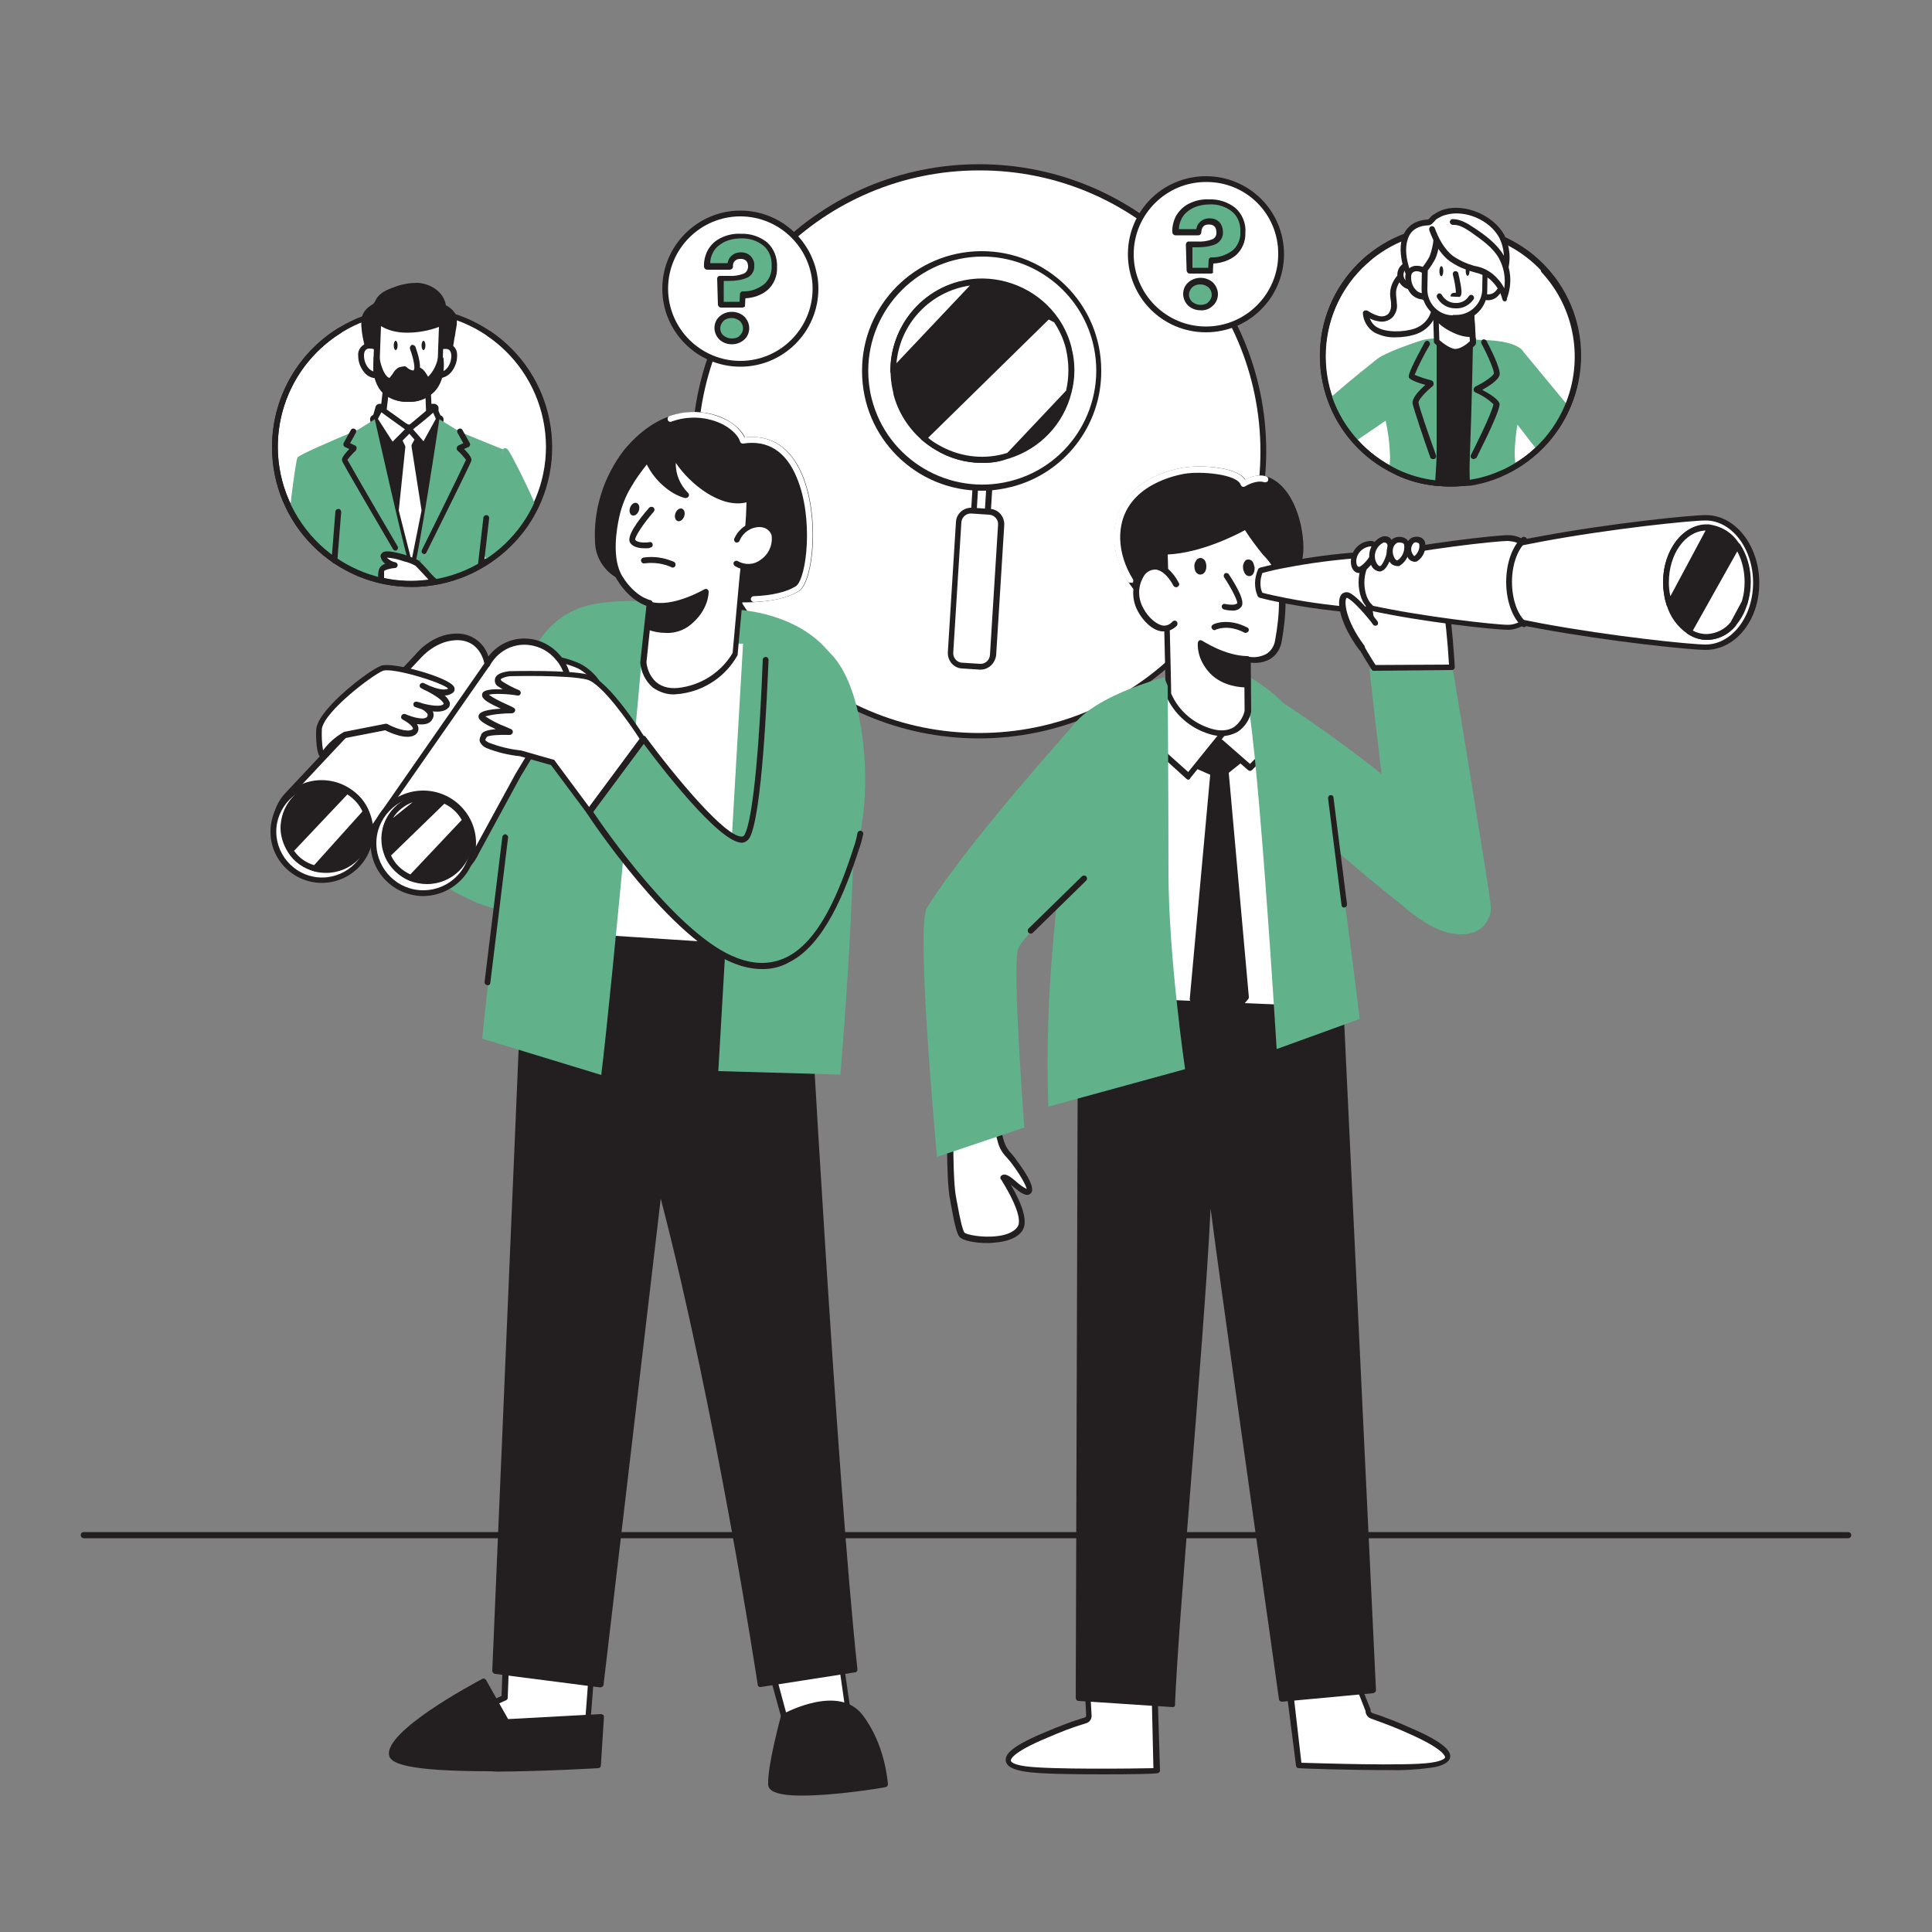 <svg transform="scale(1)" version="1.1" id="Layer_1" xmlns="http://www.w3.org/2000/svg" xmlns:xlink="http://www.w3.org/1999/xlink" x="0px" y="0px" viewBox="0 0 500 500" xml:space="preserve" class="show_show__wrapper__graphic__5Waiy "><rect x="0" y="0" width="500" height="500" fill="#808080" stroke="none"/><title>React</title><style type="text/css">
	.st0{fill:#231F20;}
	.st1{fill:#FFFFFF;}
	.st2{fill:#61b18b;}
	.st3{fill:none;}
</style><g id="line"><path class="st0" d="M478.3,398.1H21.7c-0.4,0-0.8-0.3-0.8-0.8s0.3-0.8,0.8-0.8h456.6c0.4,0,0.8,0.3,0.8,0.8
		S478.7,398.1,478.3,398.1z"></path></g><g id="magnifying_glass"><circle class="st1" cx="253.4" cy="116.8" r="73.5"></circle><path class="st0" d="M253.4,191.1c-41,0-74.3-33.2-74.3-74.3c0-41,33.2-74.3,74.3-74.3c41,0,74.3,33.2,74.3,74.3c0,0,0,0,0,0
		C327.6,157.8,294.4,191,253.4,191.1z M253.4,44.1c-40.2,0-72.8,32.6-72.8,72.8c0,40.2,32.6,72.8,72.8,72.8
		c40.2,0,72.8-32.6,72.8-72.8c0,0,0,0,0,0C326.2,76.6,293.6,44,253.4,44.1L253.4,44.1z"></path><rect class="st1" x="238.3" y="134.7" transform="matrix(6.366146e-02 -0.998 0.998 6.366146e-02 101.126 380.889)" width="30.4" height="3.6"></rect><path class="st0" d="M254.4,152.6L254.4,152.6l-3.6-0.2c-0.4,0-0.7-0.4-0.7-0.8c0,0,0,0,0,0l1.9-30.3c0-0.2,0.1-0.4,0.3-0.5
		c0.1-0.1,0.3-0.2,0.5-0.2l3.6,0.2c0.4,0,0.7,0.4,0.7,0.8c0,0,0,0,0,0l-1.9,30.3C255.1,152.3,254.8,152.6,254.4,152.6L254.4,152.6z
		 M251.6,150.9l2.1,0.1l1.8-28.8l-2.1-0.1L251.6,150.9z"></path><path class="st1" d="M224.9,103.5c-4.2-16.2,5.6-32.7,21.8-36.9s32.7,5.6,36.9,21.8s-5.6,32.7-21.8,36.9c-7.8,2-16.1,0.8-23-3.3
		C231.9,117.9,226.9,111.2,224.9,103.5L224.9,103.5z"></path><path class="st0" d="M254.2,127c-17.1,0.1-31.1-13.7-31.1-30.9C223,79,236.8,65.1,253.9,65s31.1,13.7,31.1,30.9
		c0.1,14.2-9.5,26.6-23.2,30.1C259.4,126.6,256.8,127,254.2,127z M254.3,66.4c-16.3,0-29.6,13.3-29.6,29.6c0,2.4,0.3,4.9,0.9,7.2
		l0,0c4,15.8,20.1,25.3,35.9,21.3c15.8-4,25.3-20.1,21.3-35.9C279.5,75.6,267.7,66.4,254.3,66.4z"></path><path class="st1" d="M246,168.9l2.1-33.7c0.1-1.7,1.6-3.1,3.4-3l4.6,0.3c1.7,0.1,3.1,1.6,3,3.4l-2.1,33.7c-0.1,1.7-1.6,3.1-3.4,3
		l-4.6-0.3C247.2,172.2,245.9,170.7,246,168.9z"></path><path class="st0" d="M253.8,173.3h-0.2l-4.6-0.3c-2.2-0.1-3.8-2-3.7-4.2l2.1-33.7c0.1-2.2,2-3.8,4.2-3.7l4.6,0.3
		c2.2,0.1,3.8,2,3.7,4.2l-2.1,33.7C257.5,171.7,255.8,173.3,253.8,173.3z M253.6,171.8c1.3,0.1,2.5-0.9,2.6-2.3l2.1-33.7
		c0.1-1.3-0.9-2.5-2.3-2.6c0,0,0,0,0,0l-4.6-0.3c-1.3-0.1-2.5,0.9-2.6,2.3l-2.1,33.7c-0.1,1.3,0.9,2.5,2.2,2.6c0,0,0,0,0,0
		L253.6,171.8z"></path><path class="st0" d="M276.6,101.6c-1.9,7.8-7.8,14-15.5,16.4c-0.4,0.1-0.8,0.2-1.2,0.3c-5.9,1.5-12.2,0.6-17.5-2.5
		c-1.2-0.7-2.3-1.5-3.4-2.4c-3.4-3-5.9-6.9-7.1-11.2c0-0.2-0.1-0.3-0.1-0.5c-3.1-12.3,4.3-24.8,16.6-28c0,0,0,0,0.1,0
		c1.4-0.4,2.9-0.6,4.3-0.7c11-0.7,21,6.6,23.7,17.3l0,0C277.5,94,277.5,97.9,276.6,101.6z"></path><path class="st0" d="M254.2,119.8c-4.3,0-8.5-1.2-12.1-3.4c-1.2-0.7-2.4-1.6-3.5-2.5c-3.5-3.1-6.1-7.1-7.3-11.6
		c-0.1-0.2-0.1-0.4-0.1-0.6c-3.2-12.7,4.4-25.6,17.1-28.9c0,0,0,0,0.1,0c1.5-0.4,3-0.6,4.5-0.7c8.3-0.4,16.3,3.5,21,10.3
		c1.6,2.3,2.7,4.8,3.4,7.5c0,0,0,0.1,0,0.1c1,3.8,1,7.8,0,11.6l0,0c-2,8.1-8.1,14.5-16,17c-0.4,0.1-0.8,0.2-1.3,0.4
		C258.1,119.6,256.2,119.8,254.2,119.8z M254.2,73.7c-0.4,0-0.9,0-1.3,0c-1.4,0.1-2.8,0.3-4.2,0.6c-11.9,3-19.1,15.1-16.1,27
		c0,0,0,0.1,0,0.1c0,0.2,0.1,0.3,0.1,0.5c0.7,2.7,2,5.2,3.7,7.4c0.9,1.2,2,2.4,3.2,3.4c1,0.9,2.1,1.7,3.2,2.3
		c5.1,3,11.2,3.9,16.9,2.4c0.4-0.1,0.8-0.2,1.2-0.3c11.3-3.5,17.8-15.2,15-26.7v-0.1c-0.6-2.5-1.7-5-3.2-7.1
		C268.5,77.3,261.6,73.7,254.2,73.7z M276.6,101.6L276.6,101.6z"></path><path class="st1" d="M276.6,101.6L261.1,118c-0.4,0.1-0.8,0.2-1.2,0.3c-5.9,1.5-12.2,0.6-17.5-2.5c-1.2-0.7-2.3-1.5-3.4-2.4
		L271.2,82l0,0c0.7,0.3,1.4,0.6,2.1,1c1.5,2.2,2.7,4.7,3.3,7.4l0,0C277.5,94,277.5,97.9,276.6,101.6z"></path><path class="st0" d="M254.2,119.8c-4.3,0-8.5-1.2-12.1-3.4c-1.2-0.7-2.4-1.6-3.5-2.5c-0.2-0.1-0.3-0.3-0.3-0.5
		c0-0.2,0.1-0.4,0.2-0.6l32-31.4c0.2-0.2,0.6-0.3,0.8-0.2c0.7,0.3,1.4,0.6,2.1,1c0.1,0.1,0.2,0.1,0.3,0.2c1.6,2.3,2.8,4.8,3.5,7.5
		c0,0,0,0.1,0,0.1c1,3.8,1,7.8,0,11.6c0,0.1-0.1,0.2-0.2,0.3l-15.4,16.4c-0.1,0.1-0.2,0.2-0.3,0.2c-0.4,0.1-0.8,0.3-1.3,0.4
		C258.2,119.6,256.2,119.8,254.2,119.8z M240.2,113.3c0.8,0.7,1.7,1.3,2.6,1.8c5.1,3,11.2,3.9,16.9,2.4c0.3-0.1,0.7-0.2,1-0.3
		l15.2-16.1c0.8-3.5,0.8-7.1,0-10.6v-0.1c-0.6-2.5-1.7-4.9-3.1-7c-0.5-0.2-0.9-0.5-1.4-0.7L240.2,113.3z M276.6,101.6L276.6,101.6z"></path><path class="st1" d="M252.9,73l-21.7,23c0-10.5,7.2-19.7,17.4-22.3C250,73.3,251.4,73.1,252.9,73z"></path><path class="st0" d="M231.2,96.8c-0.1,0-0.2,0-0.3,0c-0.3-0.1-0.5-0.4-0.5-0.7c0-10.9,7.4-20.4,17.9-23.1c1.5-0.4,3-0.6,4.5-0.7
		c0.4,0,0.8,0.3,0.8,0.7c0,0.2-0.1,0.4-0.2,0.6l-21.7,23C231.6,96.7,231.4,96.8,231.2,96.8z M251,73.9c-10.2,1.5-18.1,9.8-19,20.1
		L251,73.9z"></path></g><g id="character_2"><path class="st0" d="M306.4,121.6c-9.2,1.6-17.5,7.2-17.4,17.6c0.1,6.3,3.5,12.2,8.3,16.4c7,6.1,17.2,8.5,25.8,5.1
		c7.5-3,12.6-10,13.2-18.1c0.3-6.2-2.4-16.5-9-18.7c-2.5-0.9-5.6,1.1-5.6,1.1C320.6,121.4,310.2,121,306.4,121.6L306.4,121.6z"></path><path class="st0" d="M314.9,163c-6.6-0.1-13-2.5-18-6.8c-5.3-4.6-8.4-10.8-8.5-16.9c-0.2-9.4,6.6-16.3,18-18.3h0.1
		c3.2-0.6,13.3-0.5,15.8,3.1c1.1-0.6,3.5-1.5,5.5-0.8c7.1,2.4,9.8,13.1,9.5,19.5c-0.7,8.3-6,15.6-13.7,18.7
		C320.7,162.5,317.8,163,314.9,163z M306.5,122.4c-4,0.7-16.9,4-16.7,16.8c0.1,5.7,3,11.5,8,15.8c7,6.1,17.1,8.1,25.1,5
		c7.2-2.9,12.1-9.7,12.8-17.4c0.3-6.2-2.4-15.9-8.5-18c-2.1-0.7-4.9,1-5,1.1c-0.2,0.1-0.4,0.1-0.6,0.1c-0.2-0.1-0.4-0.3-0.5-0.5
		C320.1,122.5,310.9,121.7,306.5,122.4L306.5,122.4z"></path><path class="st1" d="M298.8,435.2l0.7,23.1c0,0-27.2,0.5-34.1-0.5s-6-4,5.5-8.8c3.3-1.4,6.6-2.6,10-3.7c0.6-0.2,1-0.7,1-1.4
		l-0.4-7.9L298.8,435.2L298.8,435.2z"></path><path class="st0" d="M285.5,459.2c-7.8,0-16.6-0.1-20.2-0.7c-3.2-0.5-4.8-1.4-5-2.8s0.7-3.5,10.4-7.5c3.3-1.4,6.6-2.7,10-3.7
		c0.3-0.1,0.4-0.3,0.4-0.6l-0.4-8c0-0.2,0.1-0.4,0.2-0.5c0.1-0.1,0.3-0.2,0.5-0.2l17.4-0.8c0.3,0,0.5,0.1,0.6,0.3
		c0.1,0.1,0.1,0.3,0.1,0.5l0.7,23c0,0.2-0.1,0.4-0.2,0.5c-0.1,0.1-0.3,0.2-0.5,0.2C298.9,459.1,292.6,459.2,285.5,459.2z
		 M282.1,436.7l0.4,7.2c0.1,1-0.6,1.9-1.5,2.1c-3.4,1-6.7,2.3-9.9,3.7c-9.4,3.9-9.5,5.7-9.5,5.9s0.2,1,3.7,1.5
		c6.1,0.9,28.8,0.6,33.2,0.5L298,436L282.1,436.7z"></path><path class="st1" d="M333.4,435.7l2.7,21.2c0,0,27.2,1,34.1,0.1s6.1-3.9-5.4-8.9c-3.2-1.5-6.5-2.8-9.9-3.9c-0.6-0.2-1-0.8-1-1.4
		l-3.2-8L333.4,435.7z"></path><path class="st0" d="M359,458.1c-10,0-22.1-0.4-22.9-0.5c-0.4,0-0.7-0.3-0.7-0.7l-2.7-21.2c0-0.2,0-0.4,0.2-0.6
		c0.1-0.2,0.3-0.3,0.5-0.3l17.4-0.9c0.3,0,0.6,0.2,0.7,0.5l3.2,8c0,0.1,0.1,0.2,0,0.3c0,0.3,0.2,0.5,0.4,0.6c3.4,1.1,6.7,2.4,10,3.9
		c9.6,4.1,10.4,6.4,10.2,7.6s-1.9,2.3-5.1,2.7C366.6,458,362.8,458.2,359,458.1z M336.8,456.2c4.1,0.1,27.1,0.9,33.4,0
		c3.5-0.5,3.8-1.3,3.8-1.4s0-2-9.3-6.1c-3.2-1.5-6.5-2.7-9.8-3.9c-0.9-0.3-1.5-1.1-1.5-2l-2.9-7.4l-16,0.8L336.8,456.2z"></path><path class="st0" d="M331.9,439.9l23.5-2.2l-9.1-191.1l0,0c-1.4-0.7-16.7,7.4-31.4,12.5c-15.6-4.3-33.6-11.8-35.1-11l0,0
		l-0.6,191.4l24.4,1.6c0.9-23.4,8.7-106.1,9.6-136.9C316.9,335.3,328.6,415.9,331.9,439.9z"></path><path class="st0" d="M303.5,441.8L303.5,441.8l-24.4-1.6c-0.4,0-0.7-0.4-0.7-0.8l0.6-191.4c0-0.3,0.1-0.5,0.4-0.7
		c0.9-0.5,3.5,0.3,13.4,3.7c6.5,2.3,14.6,5.1,22,7.1c7.5-2.6,15.3-6,21-8.5c7.9-3.5,9.9-4.3,10.8-3.9c0.2,0.1,0.4,0.3,0.4,0.6
		l9.1,191.1c0,0.4-0.3,0.7-0.7,0.8l-23.6,2.2c-0.4,0-0.8-0.3-0.8-0.6c-1-7.4-2.9-20.5-5-35.5c-4.1-29.2-9.6-67.9-12.7-91.5
		c-0.9,18.5-3.2,46.9-5.2,72.3c-1.9,23.4-3.6,45.5-4,55.8C304.2,441.5,303.9,441.8,303.5,441.8L303.5,441.8z M279.9,438.8l22.9,1.5
		c0.5-10.6,2.2-32.2,4-55.1c2.4-29.9,5.1-63.8,5.6-81.1c0-0.4,0.4-0.7,0.8-0.7c0.4,0,0.6,0.3,0.7,0.6c2.7,21.5,9.1,67,13.9,100.2
		c2.1,14.6,3.9,27.3,4.9,34.8l22.1-2.1l-9.1-189.6c-3.1,1.1-6.2,2.3-9.2,3.8c-5.8,2.5-13.7,6-21.3,8.6c-0.1,0-0.3,0-0.4,0
		c-7.6-2.1-15.8-4.9-22.4-7.2c-5-1.7-10-3.5-11.8-3.8L279.9,438.8z"></path><path class="st1" d="M316.1,177.5c0,0,17.8,10,21.3,27.3s-0.4,56.1-0.4,56.1l-44.1-1.8c0,0,4.3-48.9,0-62.6s-3.5-10.2,0.7-11.6
		S308.3,168.9,316.1,177.5L316.1,177.5z"></path><path class="st0" d="M336.9,261.7L336.9,261.7l-44.1-1.8c-0.2,0-0.4-0.1-0.5-0.3c-0.2-0.1-0.3-0.4-0.3-0.6c0-0.5,4.2-48.9,0-62.4
		l-0.8-2.4c-2.1-6.7-2.5-8-1.9-9c0.5-0.5,1.1-0.8,1.9-0.8c0.7-0.1,1.3-0.2,2-0.4c1-0.3,2.7-1.7,4.4-3.2c5.1-4.2,12.8-10.6,18.9-4
		c1.6,1,18.2,10.9,21.6,27.8c3.4,17.2-0.4,55.9-0.4,56.3C337.6,261.4,337.3,261.7,336.9,261.7z M293.6,258.4l42.6,1.8
		c0.5-5.3,3.5-39.4,0.4-55.2c-3.3-16.7-20.8-26.7-20.9-26.8c-0.1,0-0.1-0.1-0.2-0.1c-4.8-5.3-10.5-1.3-16.9,4
		c-2,1.7-3.6,3.1-4.9,3.5c-0.7,0.2-1.5,0.4-2.2,0.4c-0.3,0-0.5,0.1-0.8,0.1c-0.2,0.5,0.7,3.2,2.1,7.7l0.8,2.4
		C297.6,209.1,294.2,251.8,293.6,258.4L293.6,258.4z"></path><path class="st0" d="M307.6,201.8c-0.2,0-0.4-0.1-0.5-0.2l-8.4-7.6c-0.3-0.3-0.3-0.7-0.1-1.1c0,0,0,0,0,0c0.3-0.3,0.8-0.3,1.1-0.1
		l7.8,7l8.4-10.4c0.3-0.3,0.7-0.3,1-0.1c0.3,0.3,0.4,0.7,0.1,1c0,0,0,0,0,0l-8.9,11C308,201.6,307.8,201.7,307.6,201.8L307.6,201.8z
		"></path><path class="st0" d="M323.5,199.5c-0.2,0-0.4-0.1-0.5-0.2l-7.7-6.7c-0.3-0.3-0.3-0.8-0.1-1.1s0.8-0.3,1.1-0.1l0,0l7.2,6.3l1.8-1.8
		c0.3-0.3,0.8-0.3,1,0c0,0,0,0,0,0c0.3,0.3,0.3,0.8,0,1.1l-2.3,2.3C323.9,199.4,323.7,199.5,323.5,199.5z"></path><path class="st2" d="M315.5,171.7c0,0,3.5,0,6.6,6.8c3,5.6,8.3,93,8.3,93l21.5-7.8c0,0-5.4-44.7-8.4-59.9
		C338.3,177.7,315.5,171.7,315.5,171.7z"></path><path class="st1" d="M322.8,170.5l0.1,13.5c0,0-1.4,7.6-9.6,5.2c-4.9-1.4-8.9-5-10.9-9.7c0,0-0.7-28.4-0.8-37c10-0.2,21-6.6,21-6.6
		s3.4,5.1,4.9,6.8c1.2,1.2,2.2,2.6,3.1,4.1c1.4,2.6,1.3,5.8,1.3,8.7c0,3.4-0.4,6.8-1,10.2C329.4,172.1,322.8,170.5,322.8,170.5z"></path><path class="st0" d="M316.2,190.5c-1.1,0-2.1-0.2-3.1-0.5c-5.1-1.5-9.3-5.2-11.4-10.1c0-0.1,0-0.2,0-0.2c0-0.3-0.7-28.5-0.8-37
		c0-0.2,0.1-0.4,0.2-0.5c0.1-0.1,0.3-0.2,0.5-0.2c9.7-0.1,20.5-6.4,20.6-6.5c0.3-0.2,0.8-0.1,1,0.2c0,0,3.4,5.1,4.9,6.7
		c1.2,1.3,2.3,2.7,3.2,4.2c1.5,2.8,1.4,6.3,1.4,9.1c0,3.5-0.4,6.9-1,10.3c-0.3,1.8-1.3,3.5-2.9,4.5c-1.5,0.9-3.3,1.2-5.1,1l0.1,12.6
		c0,0,0,0.1,0,0.1c-0.4,2.1-1.7,4-3.5,5.2C319,190.1,317.6,190.5,316.2,190.5z M303.1,179.5c1.9,4.4,5.7,7.7,10.4,9.1
		c2.4,0.7,4.3,0.5,5.8-0.4c1.4-1,2.4-2.5,2.8-4.2l-0.1-13.4c0-0.2,0.1-0.4,0.3-0.6c0.2-0.1,0.4-0.2,0.6-0.1c1.7,0.4,3.4,0.1,4.9-0.7
		c1.2-0.8,2-2.1,2.2-3.5c0.6-3.3,1-6.6,1-10c0-2.6,0.1-5.9-1.2-8.3c-0.8-1.4-1.8-2.7-3-3.9c-1.6-2-3.2-4.1-4.6-6.3
		c-2.4,1.3-11.4,5.9-20,6.3C302.5,152.2,303.1,177.4,303.1,179.5L303.1,179.5z"></path><path class="st0" d="M322.7,177.1c0,0-5.5,0.2-9-3.4s-3-7.3-3-7.3s5.9,4,12.1,4.1L322.7,177.1z"></path><path class="st0" d="M322.5,177.9c-1.2,0-6-0.2-9.3-3.6c-3.7-3.9-3.2-7.8-3.2-8c0.1-0.4,0.4-0.7,0.8-0.6c0.1,0,0.2,0.1,0.3,0.1
		c0.1,0,5.8,3.9,11.7,4c0.4,0,0.7,0.3,0.7,0.8l-0.1,6.6c0,0.4-0.3,0.7-0.7,0.8L322.5,177.9z M322.7,177.1L322.7,177.1z M311.5,167.8
		c0.3,2.1,1.3,4,2.8,5.5c2.1,2,4.8,3.1,7.7,3.2l0.1-5.2C318.3,170.8,314.7,169.7,311.5,167.8z"></path><path class="st1" d="M317.5,149c0,0,4.3,6.5,3.3,7.6s-3.9,0.4-3.9,0.4"></path><path class="st0" d="M318.8,158c-0.7,0-1.4-0.1-2.1-0.3c-0.4-0.1-0.6-0.6-0.5-0.9c0.1-0.4,0.5-0.6,0.8-0.5c1,0.2,2.7,0.4,3.2-0.2
		c0.1-0.6-1.4-3.7-3.4-6.7c-0.2-0.3-0.1-0.8,0.2-1c0.3-0.2,0.8-0.1,1,0.2c2.1,3.2,4.4,7.2,3.2,8.5
		C320.6,157.8,319.7,158.1,318.8,158z"></path><ellipse class="st1" transform="matrix(0.999 -3.925982e-02 3.925982e-02 0.999 -5.521 12.803)" cx="323.2" cy="147" rx="0.8" ry="1.4"></ellipse><path class="st0" d="M323.3,149.1c-0.5,0-0.9-0.3-1.2-0.8c-0.2-0.4-0.4-0.9-0.4-1.3c-0.1-0.6,0.1-1.3,0.5-1.8
		c0.2-0.3,0.5-0.4,0.9-0.4c0.5,0,1,0.3,1.2,0.8c0.2,0.4,0.3,0.9,0.4,1.3C324.7,148.2,324.2,149.1,323.3,149.1L323.3,149.1z"></path><ellipse class="st1" transform="matrix(2.966619e-02 -1 1 2.966619e-02 154.955 452.772)" cx="310.7" cy="146.6" rx="1.4" ry="0.8"></ellipse><path class="st0" d="M310.6,148.7L310.6,148.7c-0.5,0-1-0.4-1.2-0.8c-0.2-0.4-0.3-0.9-0.3-1.4l0,0c0-0.5,0.1-0.9,0.4-1.3
		c0.2-0.5,0.7-0.8,1.2-0.8c0.5,0,1,0.4,1.2,0.8c0.2,0.4,0.3,0.9,0.3,1.4c0,0.5-0.1,0.9-0.3,1.3C311.6,148.4,311.2,148.7,310.6,148.7
		z M310.8,147.3L310.8,147.3z M309.9,146.6L309.9,146.6z"></path><path class="st1" d="M304.3,151.4c-5.4-10.3-13.5-1.2-9.1,6.7c1.4,2.7,5.6,6.8,8.6,3.4"></path><path class="st0" d="M301.2,163.4h-0.5c-2.8-0.3-5.2-3.3-6.1-5c-1.7-2.9-1.8-6.6-0.1-9.6c0.9-1.7,2.7-2.8,4.6-2.9
		c2.2,0.1,4.4,1.9,6,5c0.2,0.4,0,0.8-0.4,1c-0.4,0.2-0.8,0-1-0.3c-1.4-2.6-3.1-4.1-4.7-4.2c-1.4,0-2.6,0.8-3.2,2.1
		c-1.4,2.5-1.3,5.6,0.2,8.1c1,1.9,3.1,4,5,4.3c0.9,0.1,1.8-0.3,2.4-1c0.3-0.3,0.7-0.4,1.1-0.1c0,0,0,0,0,0c0.3,0.3,0.3,0.7,0.1,1.1
		C303.6,162.9,302.4,163.4,301.2,163.4z"></path><path class="st2" d="M302.2,177.5c0,0,0.2,29.3,0.2,48.2c0,21.8,4.3,51,4.3,51l-35.4,9.7c-0.5-14.4,0-28.9,1.3-43.2
		c1.4-16,3.9-38.4,3.2-49.8s25.5-18.1,25.5-18.1L302.2,177.5z"></path><polygon class="st0" points="315.2,192.1 310.3,198.4 314,200 308.6,258.6 316.4,265.2 322.4,258.1 317.2,199.7 320.6,197 	"></polygon><path class="st0" d="M316.4,266c-0.2,0-0.4-0.1-0.5-0.2l-7.7-6.6c-0.2-0.2-0.3-0.4-0.3-0.6l5.3-58.1l-3.2-1.4
		c-0.4-0.2-0.6-0.6-0.4-1c0-0.1,0.1-0.1,0.1-0.2l4.9-6.3c0.1-0.2,0.3-0.3,0.5-0.3c0.2,0,0.4,0,0.6,0.2l5.4,4.9
		c0.3,0.3,0.3,0.8,0,1.1c0,0-0.1,0.1-0.1,0.1l-3,2.4l5.2,58c0,0.2,0,0.4-0.2,0.6l-6,7.2c-0.1,0.2-0.3,0.3-0.5,0.3H316.4z
		 M309.4,258.3l6.9,5.9l5.4-6.3l-5.2-58.1c0-0.3,0.1-0.5,0.3-0.7l2.7-2.1l-4.2-3.8l-3.8,4.9l2.8,1.2c0.3,0.1,0.5,0.4,0.5,0.8
		L309.4,258.3z"></path><path class="st1" d="M257.1,286.9c0,0,0.9,5.2,1.9,8.8c0.6,2.1,1.4,2.6,3.5,5.2c1.4,1.8,4.7,6.6,3.8,7.5c-1.3,1.3-5.6-4.4-6.6-3.4
		c0.3,0.6,6.3,9.7,4.3,13c-2.6,4.4-13.7,3.1-15,1.8c-0.9-0.9-2-7.9-2.3-9.2c-1.1-5.1-0.8-20.7-0.7-23.2"></path><path class="st0" d="M255.5,321.7c-3.1,0-6.2-0.6-7.1-1.5c-0.7-0.7-1.3-2.9-2.3-8.5l-0.2-1.1c-1.2-5.6-0.7-23.2-0.7-23.4
		c0-0.4,0.3-0.8,0.8-0.8s0.8,0.3,0.8,0.8c-0.1,4.5-0.3,18.5,0.7,23c0,0.2,0.1,0.6,0.2,1.1c0.8,4.6,1.5,7.2,1.9,7.7s4.6,1.4,8.5,0.9
		c1.9-0.2,4.3-0.9,5.3-2.5c0.5-0.8,1-3.5-4.1-11.8c-0.1-0.2-0.2-0.4-0.3-0.4c-0.2-0.3-0.1-0.7,0.1-0.9c1-0.9,2.4,0.2,4,1.6
		c0.8,0.7,1.6,1.3,2.6,1.8c-0.1-0.9-1.9-4-3.8-6.5c-0.5-0.7-1-1.2-1.4-1.7c-1-1-1.8-2.3-2.2-3.7c-1-3.6-1.9-8.6-1.9-8.9
		c-0.1-0.4,0.2-0.8,0.6-0.9c0.4-0.1,0.8,0.2,0.9,0.6c0,0,0.9,5.2,1.9,8.7c0.4,1.2,1,2.3,1.9,3.2c0.4,0.5,0.9,1,1.4,1.8
		c1.2,1.6,5.2,7,3.7,8.5c-1.1,1.2-2.9-0.3-4.6-1.7l-0.6-0.5c3.3,5.7,4.3,9.6,3.1,11.7c-1,1.7-3.2,2.8-6.4,3.2
		C257.3,321.6,256.4,321.7,255.5,321.7z"></path><path class="st2" d="M278.4,187c0,0-27.9,30.9-38.5,47.9c-3,4.9,2.6,64.5,2.6,64.5l22.6-7.6c0,0-3.2-41.5-1.6-46.3s33.4-32,33.4-32
		L278.4,187L278.4,187z"></path><path class="st2" d="M327.9,179.2c0,0,37.1,23.2,51.6,42.3s0,25-11.7,16.5S338,213.3,338,213.3L327.9,179.2z"></path><path class="st2" d="M354.4,173.1c0,0,6.4,58.3,8.2,60.7s9.8,7.8,14.1,7.8s9.6-2,9.1-7.2s-9.8-61.1-9.8-61.1L354.4,173.1z"></path><path class="st1" d="M370.6,145c-2.8-0.7-0.6,2.7-0.6,4.3c-0.8-3.2-3.8-5.9-5-5.2c-0.9,0.5-1.2,3,0.4,5.4c-2.5-2.7-4.8-6.6-6-5.9
		c-1.1,0.6-0.8,3.8,0.2,6.8c-0.2-0.3-7.3-11-6.4-3c0.2,1.8,1.1,8.3,2,13.5c-1.3,0.1-6.6-6.4-7-5.2c-1.1,4.1,7.5,17.1,7.5,17.1
		l20.2-0.1C375.9,172.7,374.4,145.9,370.6,145z"></path><path class="st0" d="M355.6,173.6c-0.3,0-0.5-0.1-0.6-0.3c-0.9-1.4-8.7-13.4-7.6-17.7c0.1-0.3,0.3-0.6,0.6-0.7
		c0.8-0.2,1.6,0.5,3.8,2.6c0.6,0.6,1.5,1.4,2.2,2c-0.8-4.9-1.6-10.4-1.7-12s-0.2-3.4,1.1-3.8s3.1,1.4,4.5,3.1
		c-0.2-1.6-0.1-3.3,1-3.9c1.4-0.8,2.8,0.9,4.5,3.1c0-0.4,0-0.8,0.1-1.1c0.1-0.6,0.5-1.2,1-1.5c0.6-0.3,1.3-0.3,1.9,0
		c0.8,0.4,1.4,0.9,2,1.6c0.1-0.2,0.2-0.3,0.3-0.5c0.6-0.5,1.3-0.6,2-0.3l0,0c4,0.9,5.4,22,5.8,28.4c0,0.4-0.3,0.8-0.7,0.8
		c0,0,0,0,0,0L355.6,173.6L355.6,173.6z M348.8,156.7c0,3.6,4.9,11.9,7.2,15.4l19-0.1c-0.7-12.4-2.7-25.8-4.6-26.3l0,0
		c-0.2,0-0.3-0.1-0.5-0.1c0.1,0.5,0.2,1.1,0.4,1.6c0.2,0.7,0.4,1.4,0.4,2.1c0,0.4-0.3,0.7-0.7,0.7c-0.4,0-0.7-0.2-0.8-0.6
		c-0.4-1.9-1.6-3.6-3.3-4.6c-0.4-0.1-0.5-0.1-0.6-0.1s-0.2,0.2-0.3,0.6c-0.2,1.3,0.1,2.7,0.9,3.8c0.2,0.3,0.1,0.8-0.2,1
		c-0.3,0.2-0.7,0.2-1-0.1c-0.8-0.8-1.5-1.7-2.2-2.6c-1-1.2-2.4-3.1-3-3.1c-0.4,0.2-0.5,2.5,0.6,5.9c0.1,0.4-0.1,0.8-0.4,0.9
		c-0.4,0.2-0.8,0-1-0.3c-0.9-1.5-3.9-5.4-4.9-5.6c-0.2,0.7-0.2,1.4-0.1,2.1c0.2,1.8,1.1,8.3,2,13.5c0,0.2,0,0.4-0.1,0.6
		c-0.1,0.2-0.3,0.3-0.5,0.3c-0.9,0.1-2-0.9-4.3-3.1C350.2,158,349.4,157.2,348.8,156.7L348.8,156.7z"></path><path class="st1" d="M454.5,150.7c0,9.3-5.9,16.8-13.1,16.8c-3.8,0-24.3-2.1-42.8-5.5c-1.5-0.3-3.1-0.6-4.6-0.9
		c-0.3,0.2-0.6,0.3-0.9,0.5c-0.9,0.4-1.9,0.6-2.9,0.6c-3.1,0-22.1-2-36-5.1c-0.7,0.5-1.6,0.7-2.5,0.7c-6.4-0.5-12.7-1.3-19-2.5
		c-2.4-0.4-4.7-1-6.7-1.5c-0.4-1-0.7-2-0.6-3.1c0-1.1,0.2-2.2,0.7-3.2c1.9-0.5,4.2-1,6.6-1.5c6.3-1.2,12.7-2,19.1-2.5
		c0.9,0,1.7,0.3,2.5,0.7c13.8-3.1,32.9-5.1,36-5.1c1,0,2,0.2,2.9,0.6c0.3,0.1,0.6,0.3,0.9,0.5c1.5-0.3,3-0.6,4.6-0.9
		c18.4-3.4,38.9-5.5,42.8-5.5C448.7,133.9,454.5,141.4,454.5,150.7z"></path><path class="st0" d="M441.4,168.2c-3.8,0-24.5-2.1-42.9-5.5c-1.5-0.3-2.9-0.5-4.3-0.8c-0.3,0.1-0.5,0.3-0.8,0.4
		c-1,0.4-2,0.7-3.1,0.7c-3.3,0-22.2-2-35.8-5c-0.8,0.4-1.7,0.7-2.6,0.7c-6.4-0.5-12.8-1.3-19.1-2.5c-2.6-0.5-4.9-1-6.8-1.5
		c-0.2-0.1-0.4-0.2-0.5-0.4c-0.5-1.1-0.7-2.2-0.7-3.4c0-1.2,0.3-2.4,0.8-3.6c0.1-0.2,0.3-0.3,0.5-0.4c1.9-0.5,4.1-1,6.6-1.5
		c6.3-1.2,12.8-2.1,19.2-2.5c0.9,0,1.8,0.2,2.6,0.7c13.7-3,32.6-5.1,35.8-5.1c1.1,0,2.2,0.2,3.2,0.7c0.3,0.1,0.5,0.2,0.8,0.4
		c1.4-0.3,2.9-0.5,4.3-0.8c18.3-3.4,39-5.5,42.9-5.5c7.6,0,13.8,7.9,13.8,17.6S449.1,168.2,441.4,168.2z M394.1,160.4h0.1
		c1.5,0.3,3,0.6,4.6,0.9c18.3,3.4,38.8,5.5,42.6,5.5c6.8,0,12.3-7.2,12.3-16s-5.5-16.1-12.3-16.1c-3.8,0-24.4,2.1-42.6,5.5
		c-1.5,0.3-3.1,0.6-4.6,0.9c-0.2,0-0.4,0-0.5-0.1c-0.3-0.2-0.5-0.3-0.8-0.4c-0.8-0.4-1.7-0.5-2.6-0.6c-3.2,0-22.2,2.1-35.8,5.1
		c-0.2,0-0.4,0-0.6-0.1c-0.6-0.4-1.3-0.6-2.1-0.6c-6.4,0.5-12.7,1.3-18.9,2.5c-2.3,0.4-4.4,0.9-6.2,1.4c-0.3,0.8-0.5,1.7-0.5,2.6
		c0,0.9,0.1,1.7,0.5,2.5c1.8,0.5,3.9,0.9,6.3,1.4c6.2,1.2,12.5,2,18.8,2.5c0.7,0,1.4-0.2,2.1-0.6c0.2-0.1,0.4-0.1,0.6-0.1
		c13.6,3,32.5,5.1,35.8,5.1c1.2,0,2.4-0.4,3.4-1C393.8,160.4,394,160.4,394.1,160.4L394.1,160.4z"></path><path class="st0" d="M394.4,162.3c-0.2,0-0.4-0.1-0.5-0.2c-2.5-2.2-4.1-6.6-4.1-11.5s1.6-9.3,4.1-11.5c0.3-0.3,0.8-0.2,1.1,0.1
		c0.3,0.3,0.2,0.8-0.1,1.1c0,0,0,0,0,0c-2.2,1.9-3.6,5.9-3.6,10.3s1.4,8.5,3.6,10.3c0.3,0.3,0.4,0.7,0.1,1.1
		C394.8,162.2,394.6,162.3,394.4,162.3L394.4,162.3z"></path><path class="st0" d="M354.6,157.7c-0.2,0-0.4-0.1-0.5-0.2c-1.5-1.3-2.5-3.9-2.5-6.8s1-5.5,2.5-6.8c0.3-0.3,0.8-0.2,1.1,0.1
		s0.2,0.8-0.1,1.1c-1.2,1-2,3.3-2,5.7s0.8,4.7,2,5.7c0.3,0.3,0.4,0.7,0.1,1.1c0,0,0,0,0,0C355,157.6,354.8,157.7,354.6,157.7z"></path><path class="st0" d="M452.2,150.7c0,1.8-0.2,3.6-0.8,5.3l0,0c-0.6,2-1.6,3.9-3,5.5l0,0c-1.7,2.1-4.2,3.3-6.8,3.4
		c-1.6,0-3.3-0.5-4.6-1.4c-2.4-1.7-4.2-4.2-5.1-7c-0.6-1.8-0.9-3.7-0.9-5.7c0-7.8,4.7-14.2,10.5-14.2c0.3,0,0.6,0,0.9,0.1
		c2.9,0.5,5.5,2.2,7,4.7C451.4,144.1,452.3,147.4,452.2,150.7z"></path><path class="st0" d="M441.7,165.6c-1.8,0-3.5-0.6-5-1.6c-2.6-1.8-4.5-4.4-5.4-7.5c-0.6-1.9-0.9-3.9-0.9-5.9
		c0-8.2,5.1-14.9,11.3-14.9c0.3,0,0.7,0,1,0.1c3.1,0.5,5.9,2.3,7.5,5.1c1.9,2.9,2.8,6.3,2.8,9.8c0,1.9-0.3,3.7-0.8,5.5
		c0,0,0,0.1,0,0.1c-0.6,2.1-1.6,4-3.1,5.7C447.3,164.3,444.6,165.6,441.7,165.6z M441.7,137.3c-5.4,0-9.8,6-9.8,13.4
		c0,1.8,0.3,3.7,0.8,5.4c0.8,2.7,2.5,5.1,4.8,6.7c1.2,0.8,2.7,1.3,4.2,1.3c2.4-0.1,4.7-1.2,6.3-3.1c1.3-1.5,2.3-3.3,2.8-5.2
		c0,0,0-0.1,0-0.1c0.5-1.6,0.7-3.3,0.7-5c0-3.2-0.8-6.3-2.5-9c-1.4-2.3-3.7-4-6.4-4.4C442.2,137.3,441.9,137.3,441.7,137.3
		L441.7,137.3z"></path><path class="st1" d="M355.9,161.3c0,0-4.4-5.7-6.9-7.1s-3,5,3.3,13.4"></path><path class="st0" d="M352.3,168.4c-0.2,0-0.5-0.1-0.6-0.3c-4.8-6.5-6.1-12.5-4.5-14.3c0.6-0.6,1.5-0.7,2.2-0.3
		c2.6,1.4,6.9,7,7.1,7.3c0.2,0.3,0.2,0.8-0.1,1c-0.3,0.2-0.8,0.2-1-0.1c0-0.1-4.3-5.6-6.6-6.9c-0.3-0.1-0.3-0.1-0.3-0.1
		c-0.7,0.8-0.4,5.7,4.6,12.4c0.2,0.3,0.2,0.8-0.2,1.1C352.7,168.4,352.5,168.4,352.3,168.4z"></path><path class="st1" d="M354.6,140.7c0.8-0.1,1.9,0.6,1.4,2.1c-0.6,1.9-3.1,4.8-4.3,4.7C349.5,147.3,349.6,141.3,354.6,140.7z"></path><path class="st0" d="M351.7,148.3h-0.1c-1.2-0.1-2-1.3-2-2.9c0-2.8,2.1-5.2,4.9-5.4l0,0c0.7-0.1,1.4,0.2,1.9,0.8
		c0.5,0.7,0.6,1.5,0.3,2.3C356.1,144.9,353.5,148.3,351.7,148.3z M354.7,141.4L354.7,141.4c-2.1,0.2-3.7,1.9-3.7,3.9
		c0,0.8,0.3,1.4,0.7,1.4l0,0c0.6,0,2.9-2.2,3.5-4.2c0.1-0.3,0.1-0.6-0.1-0.9C355.1,141.5,354.9,141.4,354.7,141.4z M354.6,140.7
		L354.6,140.7z"></path><path class="st1" d="M357.7,139.7c0.7-0.4,2-0.1,2.1,1.5c0.1,2-1.2,5.6-2.4,6C355.3,147.7,353.3,142,357.7,139.7z"></path><path class="st0" d="M357.1,147.9c-1.2-0.1-2.1-0.9-2.4-2.1c-1-2.6,0.2-5.6,2.7-6.8l0,0c0.6-0.3,1.4-0.3,2,0
		c0.7,0.4,1.1,1.2,1.1,2.1c0.1,2-1.2,6.2-3,6.7C357.4,147.9,357.3,147.9,357.1,147.9z M358.1,140.4c-1.9,0.9-2.8,3.1-2,5
		c0.3,0.7,0.8,1.2,1.1,1.1c0.6-0.2,2-3.1,1.9-5.2c0-0.3-0.1-0.6-0.4-0.8C358.5,140.4,358.3,140.4,358.1,140.4L358.1,140.4z"></path><path class="st1" d="M360.9,140c0.6-0.4,2.7-0.7,3.1,0.9c0.3,1.9-0.6,3.8-2.2,4.9C360.1,146.4,358.5,141.8,360.9,140z"></path><path class="st0" d="M361.5,146.5c-0.9-0.1-1.7-0.6-2-1.4c-1.1-1.9-0.7-4.3,1-5.7l0,0c0.8-0.5,1.8-0.6,2.7-0.3
		c0.7,0.2,1.3,0.8,1.5,1.6c0.4,2.3-0.6,4.6-2.6,5.8C362,146.5,361.7,146.5,361.5,146.5z M362.2,140.4c-0.3,0-0.6,0-0.8,0.2l0,0
		c-1.3,0.9-1.1,2.8-0.5,3.8c0.2,0.4,0.5,0.7,0.8,0.6c1.3-0.9,1.9-2.5,1.7-4c-0.1-0.3-0.3-0.5-0.6-0.5
		C362.6,140.4,362.4,140.4,362.2,140.4z M360.9,140L360.9,140z"></path><path class="st1" d="M365.4,139.9c0.5-0.4,2.2-0.6,2.6,0.6c0.3,1.6-0.3,3.2-1.6,4.1C365,145.1,363.4,141.5,365.4,139.9z"></path><path class="st0" d="M366.1,145.4c-0.8-0.1-1.5-0.5-1.8-1.2c-1-1.6-0.7-3.6,0.7-4.8l0,0c0.7-0.5,1.6-0.6,2.4-0.4
		c0.7,0.2,1.2,0.7,1.4,1.3c0.4,1.9-0.4,3.9-2.1,5C366.5,145.3,366.3,145.4,366.1,145.4z M365.9,140.5c-0.8,0.8-0.9,2-0.3,2.9
		c0.2,0.4,0.4,0.5,0.5,0.5c0.9-0.8,1.4-2,1.2-3.1c-0.1-0.2-0.2-0.3-0.4-0.3C366.6,140.3,366.2,140.3,365.9,140.5z"></path><path class="st0" d="M322.3,163.8c-0.1,0-0.2,0-0.3-0.1c-4.2-2.2-7.3-0.8-7.4-0.7c-0.4,0.2-0.8,0-1-0.4c-0.2-0.4,0-0.8,0.4-1
		c0.1-0.1,3.8-1.8,8.8,0.8c0.4,0.2,0.5,0.6,0.3,1C322.9,163.6,322.6,163.8,322.3,163.8z"></path><path class="st1" d="M452.2,150.7c0,1.8-0.2,3.6-0.8,5.3l0,0l-3,5.5l0,0c-1.7,2.1-4.2,3.3-6.8,3.4c-1.6,0-3.3-0.5-4.6-1.4
		l12.5-22.1C451.4,144.1,452.3,147.4,452.2,150.7z"></path><path class="st0" d="M441.7,165.6c-1.8,0-3.5-0.6-5-1.6c-0.3-0.2-0.4-0.7-0.2-1l12.5-22.1c0.1-0.2,0.4-0.4,0.6-0.4
		c0.3,0,0.5,0.1,0.7,0.3c1.9,2.9,2.8,6.3,2.8,9.8c0,1.9-0.3,3.7-0.8,5.5c0,0,0,0.1,0,0.1l-3,5.6c0,0.1-0.1,0.1-0.1,0.2
		C447.2,164.3,444.5,165.6,441.7,165.6z M438.1,163.2c1.1,0.6,2.3,0.9,3.6,0.9c2.4-0.1,4.7-1.2,6.2-3.1l2.9-5.4
		c0.5-1.6,0.7-3.3,0.7-5c0-2.7-0.6-5.5-1.9-7.9L438.1,163.2z M451.5,156L451.5,156z"></path><path class="st1" d="M442.6,136.6L432,156.4c-0.6-1.8-0.9-3.7-0.9-5.7c0-7.8,4.7-14.2,10.5-14.2C442,136.5,442.3,136.6,442.6,136.6
		z"></path><path class="st0" d="M432,157.1L432,157.1c-0.4,0-0.6-0.2-0.7-0.5c-0.6-1.9-0.9-3.9-0.9-5.9c0-8.2,5.1-14.9,11.3-14.9
		c0.3,0,0.7,0,1,0.1c0.2,0,0.5,0.2,0.6,0.4c0.1,0.2,0.1,0.5,0,0.7l-10.6,19.8C432.5,157,432.3,157.1,432,157.1z M441.4,137.3
		c-5.3,0.2-9.5,6.1-9.5,13.4c0,1.2,0.1,2.4,0.4,3.6L441.4,137.3z"></path><line class="st3" x1="344.3" y1="206.5" x2="347.9" y2="234.1"></line><path class="st0" d="M347.9,234.9c-0.4,0-0.7-0.3-0.7-0.6l-3.5-27.7c0-0.4,0.2-0.8,0.6-0.8c0.4-0.1,0.8,0.2,0.8,0.6c0,0,0,0,0,0
		l3.5,27.6c0,0.4-0.2,0.8-0.6,0.8L347.9,234.9z"></path><line class="st3" x1="280.5" y1="227.4" x2="266.7" y2="240.9"></line><path class="st0" d="M266.7,241.6c-0.2,0-0.4-0.1-0.5-0.2c-0.3-0.3-0.3-0.8,0-1.1l13.8-13.5c0.3-0.3,0.8-0.3,1.1,0
		c0.3,0.3,0.3,0.8,0,1.1l-13.8,13.5C267.1,241.6,266.9,241.6,266.7,241.6z"></path><path class="st1" d="M292.5,150.8c-0.3,0-0.5-0.1-0.6-0.3c-2.2-3.3-3.5-7.2-3.6-11.2c-0.2-9.4,6.6-16.3,18-18.3h0.1
		c3.2-0.6,13.3-0.5,15.8,3.1c1.1-0.6,3.5-1.5,5.5-0.8c0.4,0.1,0.6,0.6,0.5,1c-0.1,0.4-0.6,0.6-1,0.5c-2.1-0.7-4.9,1-5,1.1
		c-0.2,0.1-0.4,0.1-0.6,0.1c-0.2-0.1-0.4-0.3-0.5-0.5c-0.9-2.8-10.2-3.6-14.5-2.9h0c-4,0.7-16.9,4-16.7,16.8
		c0.1,3.7,1.3,7.3,3.3,10.5c0.2,0.3,0.1,0.8-0.2,1C292.8,150.7,292.6,150.8,292.5,150.8z"></path></g><g id="pop_up_2"><circle class="st1" cx="106.6" cy="115.6" r="35.5"></circle><path class="st0" d="M106.6,151.9c-20,0-36.2-16.2-36.2-36.2s16.2-36.2,36.2-36.2s36.2,16.2,36.2,36.2
		C142.8,135.6,126.6,151.8,106.6,151.9z M106.6,80.9c-19.2,0-34.7,15.6-34.7,34.7s15.6,34.7,34.7,34.7s34.7-15.6,34.7-34.7
		c0,0,0,0,0,0C141.2,96.4,125.7,80.9,106.6,80.9L106.6,80.9z"></path><g id="Character_Photo"><path class="st2" d="M130.3,116.2L130.3,116.2l-1.6,8.3c0,0.3-0.1,0.5-0.1,0.8l-2.8,15c0,0-0.3,1.3-0.7,3.1
			c-0.2,0.9-0.4,1.8-0.6,2.8l-0.1,0.1c-11.8,6.9-26.5,6.4-37.8-1.3c-4.9-3.3-8.9-7.7-11.6-12.9c0.8-7.2,1.7-13.2,2-13.7
			c0.4-0.7,8.8-4.3,14.5-6.7l5-2.1h0.6l0,0h0.4l0,0l1.2-0.1l0,0l1.2-0.1l0,0c1-0.1,2.1-0.1,3.2-0.2l0,0c1.6-0.1,3.3-0.2,4.8-0.2
			c1.1,0,2,0,2.8,0h0.7l0,0h0.4l0,0c0.3,0,0.6,0.1,0.8,0.2l0.2,0.1l0.3,0.1l0,0l5,2l0,0l11.8,4.8L130.3,116.2z"></path><polygon class="st1" points="98.4,105.7 112.4,105.7 112.1,111.1 102.2,111.1 97.4,108.8 		"></polygon><path class="st0" d="M112.1,111.8h-9.9c-0.1,0-0.2,0-0.3-0.1l-4.8-2.3c-0.3-0.2-0.5-0.5-0.4-0.9l0.9-3.1c0.1-0.3,0.4-0.5,0.7-0.5
			l0,0h14c0.4,0,0.8,0.3,0.8,0.7c0,0,0,0,0,0l-0.2,5.3C112.9,111.5,112.6,111.8,112.1,111.8C112.1,111.8,112.1,111.8,112.1,111.8z
			 M102.4,110.3h9l0.2-3.8H98.9l-0.6,1.9L102.4,110.3z"></path><path class="st1" d="M112.1,111.5h-9.9c-0.1,0-0.1,0-0.2,0l-4.8-2.3c-0.2-0.1-0.3-0.3-0.2-0.5l0.9-3.1c0.1-0.2,0.2-0.3,0.4-0.3
			l0,0h14c0.1,0,0.2,0,0.3,0.1c0.1,0.1,0.1,0.2,0.1,0.3l-0.2,5.3C112.5,111.3,112.3,111.5,112.1,111.5z M102.3,110.7h9.4l0.2-4.5
			H98.7l-0.7,2.5L102.3,110.7z"></path><path class="st0" d="M112.1,112.2h-9.9c-0.2,0-0.4,0-0.5-0.1l-4.8-2.3c-0.5-0.2-0.8-0.8-0.6-1.4l0.9-3.1c0.1-0.5,0.6-0.8,1.1-0.8
			h14c0.6,0,1.2,0.5,1.2,1.1c0,0,0,0,0,0.1l-0.2,5.3C113.3,111.7,112.8,112.2,112.1,112.2z M102.5,109.9h8.5l0.1-3H99.2l-0.4,1.3
			L102.5,109.9z"></path><path class="st0" d="M116,92.1c0.6-1.8,1.1-3.7,1.2-5.6c0.2-1.3,0.8-3.5,0.2-4.8c-0.7-0.9-1.5-1.6-2.6-2.1
			c-0.4-3.3-3.5-5.3-6.7-5.5c-1.9,0-3.8,0.3-5.6,1c-1.8,0.6-3.7,1.3-4.6,2.9c-0.2,0.4-0.4,0.7-0.6,1c-0.3,0.3-0.7,0.6-1.1,0.8
			c-2.5,1.6-2.2,3.8-1.9,6.3c0.3,2.7,1.3,5.4,1.5,8c3.1,0.2,6.2,0.5,9.4,0.4C107.9,94.5,114.7,95.1,116,92.1L116,92.1z"></path><path class="st0" d="M107.9,95.3h-2.5c-2.6,0-5.1-0.1-7.6-0.3L96,94.9c-0.4,0-0.7-0.3-0.7-0.7c-0.2-1.4-0.4-2.8-0.8-4.1
			c-0.3-1.3-0.6-2.6-0.8-3.9c-0.3-2.6-0.7-5.2,2.2-7.1l0.3-0.2c0.2-0.1,0.5-0.3,0.6-0.5c0.1-0.2,0.3-0.3,0.3-0.5
			c0.1-0.1,0.1-0.2,0.2-0.4c1-1.8,3-2.6,5-3.3c1.9-0.7,3.8-1,5.8-1c3.2,0.2,6.7,2.2,7.3,5.8c1,0.5,1.9,1.3,2.5,2.3
			c0.6,1.3,0.3,3.1,0,4.5c0,0.3-0.1,0.5-0.1,0.7s-0.1,0.7-0.2,1c-0.2,1.6-0.5,3.3-1.1,4.8l0,0C115.5,95,111.2,95.3,107.9,95.3z
			 M105.7,93.8h0.9c2.5,0,7.7,0.1,8.7-2l0,0c0.5-1.4,0.9-2.9,1-4.4l0.2-1c0-0.2,0.1-0.5,0.1-0.8c0.2-1.1,0.5-2.7,0.1-3.6
			c-0.6-0.8-1.3-1.4-2.2-1.8c-0.2-0.1-0.4-0.3-0.4-0.6c-0.4-3-3.3-4.7-6-4.9c-1.8,0-3.6,0.3-5.3,1c-1.7,0.5-3.4,1.2-4.2,2.6
			c-0.1,0.1-0.1,0.2-0.2,0.3c-0.1,0.3-0.3,0.6-0.6,0.9c-0.3,0.3-0.6,0.5-1,0.7l-0.2,0.2c-2,1.3-1.9,2.9-1.6,5.6
			c0.2,1.2,0.5,2.5,0.9,3.7c0.3,1.2,0.6,2.4,0.7,3.6l1.2,0.1c2.5,0.2,5,0.3,7.5,0.3H105.7z"></path><path class="st1" d="M99.3,92.6c-0.4-3.4-6-4.4-5.9-0.4c0,1.4,0.5,2.7,1.4,3.8c0.9,1.1,2.4,1.5,3.8,1"></path><path class="st0" d="M97.5,97.9c-1.2,0-2.4-0.5-3.2-1.5c-1-1.2-1.6-2.7-1.6-4.3c-0.2-1.6,1-3.1,2.6-3.3c0,0,0.1,0,0.1,0
			c2.3-0.2,4.3,1.4,4.6,3.7c0.1,0.4-0.2,0.8-0.6,0.8c0,0,0,0,0,0c-0.4,0-0.8-0.2-0.8-0.7c-0.2-1.4-1.5-2.5-3-2.4
			c-0.7,0-1.4,0.4-1.4,1.8c0,1.2,0.4,2.4,1.2,3.3c0.7,0.8,1.9,1.2,2.9,0.8c0.4-0.2,0.8,0,1,0.4c0,0,0,0,0,0c0.2,0.4,0,0.8-0.4,1
			c0,0,0,0,0,0C98.4,97.8,98,97.9,97.5,97.9z"></path><path class="st1" d="M111.6,92.6c0.4-3.4,6-4.4,5.9-0.4c0,1.4-0.5,2.7-1.4,3.8c-0.9,1.1-2.4,1.5-3.8,1"></path><path class="st0" d="M113.4,97.9c-0.5,0-0.9-0.1-1.3-0.3c-0.4-0.1-0.6-0.6-0.4-0.9c0,0,0,0,0-0.1c0.1-0.4,0.6-0.6,0.9-0.4
			c0,0,0,0,0.1,0c1,0.3,2.2,0,2.9-0.8c0.8-0.9,1.2-2.1,1.2-3.3c0-1.4-0.7-1.8-1.4-1.8c-1.5-0.1-2.8,0.9-3,2.4
			c-0.1,0.4-0.4,0.7-0.8,0.6c-0.4-0.1-0.7-0.4-0.7-0.8l0,0c0.4-2.2,2.4-3.8,4.6-3.7c1.7,0.1,2.9,1.5,2.8,3.2c0,0,0,0.1,0,0.1
			c0,1.6-0.6,3.1-1.6,4.3C115.8,97.4,114.6,97.9,113.4,97.9z"></path><path class="st1" d="M98.9,109.6c2.2,1,4.6,1.5,7,1.5c4.4,0.2,5.2-1,5.2-1l-0.1-2.4l-0.2-5.5l-0.2-5.2l-10.2-0.4l-0.5,4.2
			l-0.2,1.4L98.9,109.6L98.9,109.6z"></path><path class="st0" d="M106.7,111.8h-0.8c-2.5,0-5-0.5-7.4-1.6c-0.3-0.1-0.4-0.4-0.4-0.7l0,0l1.5-13.1c0.1-0.4,0.4-0.7,0.8-0.7
			l10.2,0.4c0.4,0,0.7,0.3,0.7,0.7l0.6,13.1c0,0.2,0,0.3-0.1,0.4C111.6,110.7,110.6,111.8,106.7,111.8z M99.7,109.1
			c2,0.7,4.1,1.1,6.3,1.2c2.9,0.1,4-0.4,4.4-0.6l-0.5-12l-8.8-0.3L99.7,109.1z"></path><path class="st1" d="M114.3,83.4l-0.4,12.3c0,0.5-0.1,1.1-0.2,1.6c-0.9,3.6-4.1,6.1-7.8,5.9h-0.9c-3.5-0.1-6.4-2.5-7.3-5.8
			c-0.2-0.7-0.3-1.5-0.2-2.2l0.4-12.3c0,0,1.9,2.5,7.4,2.5C108.4,85.3,111.5,84.7,114.3,83.4L114.3,83.4z"></path><path class="st0" d="M106.1,104h-0.3h-0.9c-3.8-0.1-7-2.7-8-6.4c-0.2-0.8-0.3-1.6-0.3-2.4l0.4-12.3c0-0.3,0.2-0.6,0.5-0.7
			c0.3-0.1,0.6,0,0.8,0.3c0,0,1.8,2.2,6.7,2.2h0.1c3,0,6-0.6,8.7-1.9c0.3-0.2,0.7-0.1,0.9,0.1c0.1,0.1,0.2,0.3,0.2,0.6l-0.4,12.3
			c0,0.6-0.1,1.1-0.2,1.7C113.5,101.3,110.1,104,106.1,104z M98.6,84.4l-0.4,10.8c0,0.7,0,1.3,0.2,2c0.8,3,3.5,5.2,6.6,5.3h0.9
			c3.3,0.1,6.3-2.1,7.1-5.4c0.1-0.5,0.2-0.9,0.2-1.4l0.4-11.1c-2.6,1-5.5,1.5-8.3,1.5C102.9,86.1,100.6,85.6,98.6,84.4z"></path><path class="st0" d="M114,93c0.8,7.8-4.4,10.3-8.1,10.2H105c-8.6-0.6-7.5-8-7.4-10.5c0.4,2.1,1.4,5.4,3.2,5.8
			c0.9,0.2,1.8-2.1,2.6-2.6s3.4-0.2,4.7-0.1s1.9,2.3,2.6,2.6C111.1,98.6,113.1,96.6,114,93L114,93z"></path><path class="st0" d="M106.1,104h-0.3h-0.9c-8.7-0.7-8.3-8-8.2-10.7c0-0.2,0-0.4,0-0.6c0-0.4,0.3-0.7,0.7-0.7
			c0.4,0,0.7,0.2,0.8,0.6c0.5,2.8,1.6,5,2.6,5.2c0.3-0.3,0.5-0.7,0.8-1c0.3-0.6,0.8-1.2,1.4-1.6c0.9-0.5,2.4-0.4,4.4-0.2h0.7
			c1.2,0.1,1.9,1.2,2.4,2c0.1,0.2,0.2,0.3,0.3,0.5c1.3-1.3,2.1-2.9,2.5-4.7c0.1-0.4,0.5-0.7,0.9-0.6c0.3,0.1,0.6,0.3,0.6,0.7
			c0.4,4.4-1,7-2.3,8.4C110.8,103,108.5,104,106.1,104z M98.4,97.5c0.5,2.4,2.1,4.6,6.6,4.9h0.9c2,0.1,4-0.7,5.4-2.2
			c0.8-0.9,1.4-1.9,1.7-3.1c-0.4,0.7-1,1.4-1.8,1.8c-0.3,0.2-0.6,0.2-0.9,0.1c-0.5-0.3-0.9-0.8-1.2-1.3c-0.3-0.6-0.8-1.3-1.2-1.3
			h-0.7c-1.2-0.2-2.4-0.2-3.6,0c-0.3,0.3-0.6,0.6-0.8,1c-0.6,0.9-1.3,1.9-2.3,1.6C99.6,98.9,98.9,98.3,98.4,97.5z"></path><path class="st1" d="M106.7,90.1c0,0,2,5.2,0.8,6.2c-0.7,1.1-2.9-0.7-2.9-0.7"></path><path class="st0" d="M106.9,97.4c-1-0.1-1.9-0.6-2.7-1.2c-0.3-0.3-0.4-0.8-0.1-1.1s0.8-0.4,1.1-0.1c0.5,0.5,1.1,0.8,1.8,0.9
			c0-0.1,0.1-0.1,0.1-0.2c0.4-0.4-0.1-3-1-5.4c-0.1-0.4,0.1-0.8,0.4-1s0.8,0.1,1,0.4c0.6,1.7,1.9,5.6,0.7,7c-0.2,0.3-0.6,0.5-1,0.6
			L106.9,97.4z"></path><ellipse class="st0" cx="102.4" cy="89.4" rx="0.5" ry="1.2"></ellipse><ellipse class="st0" cx="109.6" cy="89.4" rx="0.5" ry="1.2"></ellipse><polygon class="st0" points="96.9,108.5 106.5,150 108.6,139.7 113.7,108.5 105.9,111 		"></polygon><path class="st0" d="M106.5,150.8c-0.3,0-0.7-0.2-0.7-0.6l-9.5-41.6c-0.1-0.4,0.2-0.8,0.6-0.9c0.1,0,0.2,0,0.4,0l8.8,2.5l7.5-2.5
			c0.4-0.1,0.8,0.1,1,0.4c0,0.1,0.1,0.3,0,0.4l-5,31.2l-2.2,10.4C107.2,150.5,106.9,150.8,106.5,150.8L106.5,150.8z M98,109.5
			l8.5,37l1.5-7l4.8-30l-6.5,2.2c-0.1,0-0.3,0-0.4,0L98,109.5z"></path><path class="st1" d="M106.5,150.4c-0.2,0-0.3-0.1-0.4-0.3l-9.5-41.6c0-0.1,0-0.3,0.1-0.4c0.1-0.1,0.2-0.1,0.4-0.1l8.9,2.5l7.6-2.5
			c0.1,0,0.3,0,0.4,0.1c0.1,0.1,0.2,0.2,0.1,0.4l-5,31.2l-2.2,10.3C106.8,150.3,106.7,150.4,106.5,150.4L106.5,150.4L106.5,150.4z
			 M97.5,109l9,39.1l1.8-8.5l4.9-30.6l-7.1,2.3c-0.1,0-0.2,0-0.2,0L97.5,109L97.5,109z"></path><path class="st0" d="M106.5,151.2h-0.2c-0.5,0-0.9-0.4-1-0.9l-9.5-41.5c-0.1-0.4,0-0.8,0.3-1.1c0.3-0.3,0.7-0.4,1.1-0.3l8.7,2.5
			l7.4-2.4c0.4-0.1,0.8,0,1.1,0.2c0.3,0.3,0.4,0.6,0.4,1l-5,31.2l-2.2,10.4C107.5,150.8,107,151.1,106.5,151.2L106.5,151.2z
			 M98.5,110.1l7.9,34.5l1.1-5.2l4.7-29.3l-5.9,2c-0.2,0.1-0.5,0.1-0.7,0L98.5,110.1z"></path><polygon class="st1" points="102.6,112.3 104.2,115.6 102.5,132.1 106.6,148.5 109.9,132.1 107.3,115.4 108.6,112.8 105.9,111 		
			"></polygon><path class="st0" d="M106.6,149.2c-0.3,0-0.6-0.2-0.7-0.6l-4.1-16.4c0-0.1,0-0.2,0-0.3l1.7-16.3l-1.5-3c-0.1-0.2-0.1-0.4,0-0.6
			c0.1-0.2,0.2-0.3,0.4-0.4l3.3-1.3c0.2-0.1,0.5-0.1,0.7,0.1l2.7,1.8c0.3,0.2,0.4,0.7,0.2,1l-1.2,2.3l2.6,16.5c0,0.1,0,0.2,0,0.3
			l-3.3,16.4C107.3,149,107,149.3,106.6,149.2L106.6,149.2z M103.2,132.1l3.3,13l2.6-13l-2.6-16.6c0-0.2,0-0.3,0.1-0.5l1-1.9
			l-1.8-1.2l-2.2,0.9l1.2,2.5c0.1,0.1,0.1,0.3,0.1,0.4L103.2,132.1z"></path><path class="st1" d="M112.4,105.7c-0.2,0-6.5,5.3-6.5,5.3l3.9,4.5l3.9-7.1C113.6,108.5,112.4,105.7,112.4,105.7z"></path><path class="st0" d="M109.8,116.3c-0.2,0-0.4-0.1-0.6-0.3l-3.9-4.5c-0.1-0.2-0.2-0.4-0.2-0.6c0-0.2,0.1-0.4,0.3-0.5
			c4.3-3.6,5.8-4.9,6.4-5.3c0.1-0.1,0.2-0.2,0.4-0.2h0.1c0.3,0,0.6,0.2,0.7,0.5l1.3,2.7c0.1,0.2,0.1,0.5,0,0.7l-3.9,7.1
			C110.3,116.1,110.1,116.3,109.8,116.3L109.8,116.3z M106.9,111.1l2.7,3.1l3.2-5.8l-0.7-1.6C111,107.8,108.7,109.7,106.9,111.1z"></path><path class="st1" d="M98.4,105.7c0.2,0,7.6,5.3,7.6,5.3l-4.5,4.5l-4.5-7.1L98.4,105.7z"></path><path class="st0" d="M101.4,116.3L101.4,116.3c-0.3,0-0.5-0.2-0.6-0.3l-4.5-7.1c-0.1-0.2-0.1-0.5,0-0.7l1.4-2.8
			c0.1-0.3,0.4-0.4,0.7-0.4c0.3,0,0.4,0,8,5.5c0.2,0.1,0.3,0.3,0.3,0.6c0,0.2-0.1,0.4-0.2,0.6l-4.5,4.5
			C101.9,116.2,101.7,116.3,101.4,116.3z M97.8,108.4l3.8,5.9l3.2-3.2c-2.1-1.5-4.9-3.5-6.1-4.4L97.8,108.4z"></path><path class="st2" d="M97,108.5c0,0,8.2,36.8,9.7,40.5c0,0-17.2-29.3-17.3-29.9s2.5-3,2.5-3l-2.1-0.9l1.9-3.4L97,108.5L97,108.5z"></path><path class="st2" d="M113.7,108.5c0,0-5.5,36.8-7,40.5c0,0,14.6-29.3,14.7-29.9s-2.5-3-2.5-3l2.1-0.9l-1.9-3.4L113.7,108.5
			L113.7,108.5z"></path><path class="st2" d="M138.6,130.7c-2.8,5.9-7.1,10.9-12.5,14.4c-0.4-0.6-0.7-1.2-1.1-1.8l-0.1-0.2c-0.4-0.7-0.8-1.4-1-2.2
			c-0.1-1.2,6-23.3,6.4-24.7v-0.1c0,0,0.7-0.6,1.5,0.8C132.2,117.5,135.4,123.4,138.6,130.7L138.6,130.7z"></path><path class="st1" d="M112.5,150.6c-4.6,0.8-9.3,0.7-13.8-0.4c-0.1-0.9-0.1-1.7,0.1-2.6c0.4-1.2,3.4-1.3,3.4-1.3s-2.7-0.5-3-2.1
			c-0.1-0.9,2.3-0.5,4.7,0.1l0,0c0.4,0.1,0.9,0.3,1.3,0.4l0.2,0.1l0.3,0.1c0.6,0.2,1.2,0.4,1.5,0.6c0.1,0,0.1,0,0.2,0.1
			c0,0,0.1,0,0.1,0l0.2,0.1c0.1,0.1,0.3,0.2,0.4,0.3C109.2,146.9,111.2,149.5,112.5,150.6L112.5,150.6z"></path><path class="st0" d="M106.5,151.8c-2.7,0-5.4-0.3-8-0.9c-0.3-0.1-0.6-0.4-0.6-0.7c-0.1-1-0.1-1.9,0.2-2.9c0.3-0.7,0.9-1.2,1.6-1.4
			c-0.6-0.4-1-1-1.2-1.8c-0.1-0.4,0.1-0.7,0.4-1c0.3-0.3,1-0.9,5.2,0.3l0,0c0.5,0.1,0.9,0.3,1.3,0.4l0.2,0.1c0,0,0.1,0,0.1,0
			l0.1,0.1c0.7,0.2,1.2,0.4,1.6,0.6l0.2,0.1l0.2,0.1l0.3,0.1c0.2,0.1,0.3,0.2,0.5,0.4c0.7,0.7,1.4,1.4,2.1,2.2
			c0.7,0.9,1.5,1.7,2.3,2.4c0.3,0.3,0.4,0.7,0.1,1c-0.1,0.2-0.3,0.3-0.5,0.3C110.6,151.7,108.5,151.8,106.5,151.8z M99.4,149.6
			c3.8,0.8,7.7,0.9,11.5,0.4c-0.4-0.4-0.9-1-1.3-1.4c-0.7-0.8-1.5-1.6-2-2.1c-0.1-0.1-0.2-0.2-0.3-0.2l-0.2-0.1c0,0-0.1,0-0.1-0.1
			h-0.1c-0.4-0.2-0.9-0.4-1.5-0.6l-0.4-0.1c-0.5-0.1-0.9-0.3-1.3-0.4l0,0c-1.2-0.4-2.4-0.6-3.6-0.7c0.6,0.6,1.4,1.1,2.2,1.2
			c0.4,0.1,0.7,0.5,0.6,0.9c-0.1,0.3-0.3,0.6-0.7,0.6c-1.3,0.1-2.6,0.5-2.8,0.8C99.4,148.5,99.4,149,99.4,149.6z"></path></g><line class="st3" x1="125.9" y1="134.1" x2="124.5" y2="146.2"></line><path class="st0" d="M124.5,146.9L124.5,146.9c-0.5-0.1-0.8-0.4-0.8-0.8l1.4-12.1c0-0.4,0.4-0.7,0.8-0.7s0.7,0.4,0.7,0.8
		c0,0,0,0,0,0l-1.4,12.1C125.2,146.6,124.9,146.9,124.5,146.9z"></path><line class="st3" x1="87.7" y1="132.4" x2="86.6" y2="145"></line><path class="st0" d="M86.6,145.8L86.6,145.8c-0.5,0-0.8-0.4-0.8-0.8l1-12.6c0-0.4,0.4-0.7,0.8-0.7c0,0,0,0,0,0
		c0.4,0,0.7,0.4,0.7,0.8c0,0,0,0,0,0l-1,12.6C87.3,145.5,87,145.8,86.6,145.8z"></path><path class="st0" d="M102.4,142.5c-0.3,0-0.5-0.1-0.7-0.4c-13.1-22.4-13.2-22.7-13.2-23s-0.1-0.8,1.9-2.9l-1.1-0.5
		c-0.4-0.2-0.5-0.6-0.4-1c0,0,0,0,0,0l1.9-3.4c0.2-0.4,0.6-0.5,1-0.3c0.4,0.2,0.5,0.6,0.3,1c0,0,0,0,0,0l-1.5,2.7l1.3,0.6
		c0.2,0.1,0.4,0.3,0.4,0.6c0,0.2-0.1,0.5-0.2,0.7c-0.8,0.7-1.5,1.5-2.2,2.4c0.8,1.4,5.4,9.5,13,22.4c0.2,0.4,0.1,0.8-0.3,1
		C102.7,142.5,102.6,142.5,102.4,142.5z"></path><path class="st0" d="M109.8,143.4c-0.1,0-0.2,0-0.3-0.1c-0.4-0.2-0.5-0.6-0.3-1c0,0,0,0,0,0c9.1-18.3,11-22.5,11.4-23.3
		c-0.7-0.9-1.4-1.7-2.2-2.4c-0.3-0.3-0.3-0.8,0-1.1c0.1-0.1,0.1-0.1,0.2-0.2l1.3-0.6l-1.5-2.7c-0.2-0.4-0.1-0.8,0.3-1
		c0.4-0.2,0.8-0.1,1,0.3l1.9,3.4c0.1,0.2,0.1,0.4,0,0.6c-0.1,0.2-0.2,0.4-0.4,0.4l-1.1,0.5c2,2,1.9,2.6,1.9,2.9s-0.1,0.6-11.6,23.8
		C110.3,143.2,110,143.4,109.8,143.4z"></path><path class="st0" d="M106.6,151.9c-20,0-36.2-16.2-36.2-36.2c0-12.5,6.4-24.1,17-30.7c0.4-0.2,0.8-0.1,1,0.2c0.2,0.4,0.1,0.8-0.2,1
		l0,0c-16.3,10.2-21.2,31.6-11,47.9c10.2,16.3,31.6,21.2,47.9,11s21.2-31.6,11-47.9c-2.6-4.1-6-7.6-10-10.3c-0.3-0.2-0.4-0.7-0.2-1
		s0.7-0.4,1-0.2l0,0c16.6,11.2,21,33.7,9.8,50.3C129.9,145.9,118.6,151.9,106.6,151.9z"></path></g><g id="pop_up_1"><circle class="st1" cx="375.4" cy="92.1" r="33"></circle><path class="st0" d="M375.4,125.9c-18.7,0-33.8-15.1-33.8-33.8s15.1-33.8,33.8-33.8c18.7,0,33.8,15.1,33.8,33.8c0,0,0,0,0,0
		C409.1,110.8,394,125.9,375.4,125.9z M375.4,59.9c-17.8,0-32.3,14.4-32.3,32.3s14.4,32.3,32.3,32.3s32.3-14.4,32.3-32.3
		c0,0,0,0,0,0C407.6,74.3,393.2,59.9,375.4,59.9L375.4,59.9z"></path><g id="Character"><path class="st0" d="M388.3,122.5c-2.5,1.1-5.2,1.8-7.9,2.2c-1.7,0.2-3.4,0.4-5.1,0.4c-4.7,0-9.4-1-13.7-3
			c1.4-4.9,3.2-11,4.9-16.7l1.1-3.6l0.9-3.1c1.8-6,3.2-10.4,3.2-10.4l0,0c2.3,0.6,4.7,0.7,7,0.2c0.8-0.1,1.6-0.3,2.4-0.5
			c0,0,0.1,0,0.1,0c0,0,1.1,5,2.4,11.7c0.2,0.7,0.3,1.5,0.5,2.2c0.5,2.3,1,4.7,1.4,7.1C386.6,113.7,387.5,118.5,388.3,122.5z"></path><path class="st0" d="M375.4,125.9c-1.4,0-2.7-0.1-4.1-0.2c-3.5-0.4-6.8-1.3-10-2.8c-0.3-0.2-0.5-0.5-0.4-0.9
			c1.2-4.2,2.7-9.5,4.9-16.8l1.1-3.6c0.3-1.1,0.6-2.1,0.9-3.1c1.8-6,3.2-10.4,3.2-10.4c0.1-0.4,0.5-0.6,0.9-0.5c0,0,0.1,0,0.1,0
			c2.2,0.5,4.4,0.6,6.6,0.2c0.8-0.1,1.6-0.3,2.3-0.5h0.1c0.4-0.1,0.9,0.1,1,0.5c0,0,0,0,0,0c0,0,1,5,2.4,11.7c0.1,0.5,0.2,1,0.3,1.5
			l0.3,1.2c0.4,2.1,0.9,4.3,1.3,6.6c0.9,4.6,1.9,9.4,2.6,13.5c0.1,0.3-0.1,0.7-0.4,0.8c-2.6,1.1-5.3,1.9-8,2.3
			C378.9,125.8,377.1,125.9,375.4,125.9z M362.5,121.7c2.9,1.2,5.9,2.1,9,2.4c2.9,0.4,5.9,0.3,8.8-0.1c2.4-0.4,4.8-1.1,7.1-2
			c-0.7-3.9-1.6-8.5-2.5-12.9c-0.5-2.2-0.9-4.4-1.3-6.6l-0.3-1.2c-0.1-0.5-0.2-1-0.3-1.5c-1.1-5.1-1.9-9.3-2.3-10.9
			c-0.6,0.2-1.2,0.3-1.8,0.4c-2.2,0.4-4.5,0.4-6.7-0.1c-0.5,1.5-1.6,5.1-3,9.7l-0.9,3l-1.1,3.6C365.2,112.5,363.7,117.7,362.5,121.7
			z"></path><path class="st2" d="M405.8,105c-1.8,4.3-4.6,8.2-8,11.4c-2-2.4-3.7-4.8-5.1-6.5c-0.4,2.3-0.6,4.7-0.7,7c0,1.2,0.1,2.4,0.2,3.7
			c-1.2,0.7-2.5,1.4-3.9,2c-2.5,1.1-5.2,1.8-7.9,2.2c-0.1-2.1-0.1-4.4,0-6.9c0.5-12.5,0.8-28.7,0.8-29.2l0,0l-2.4-0.1l-7-0.2
			c0,0,0,11.2,0,28.6c0,2.2-0.2,5-0.4,8c-3.4-0.4-6.7-1.3-9.8-2.8c-0.7-0.3-1.3-0.6-2-1c0.1-1.3,0.2-2.7,0.1-4
			c-0.1-2.8-0.5-5.6-1.1-8.3c-1.7-7.5-4.4-13.7-2.9-15.4l0,0c2.1-2.3,12.5-5.5,12.5-5.5c1.2-0.3,2.3-0.4,3.5-0.4
			c2.9-0.1,6.8,0.1,9.4,0.2C382.9,88,384,88,384,88s8.5,0,10.3,3.1L405.8,105z"></path><path class="st1" d="M360.5,75.5c0,1,0.1,2.1,0.2,3.1c0.2,1.1-0.1,2.1-0.8,3c-0.9,0.8-2.1,1.2-3.3,0.9c-1.1-0.3-2.2-0.8-3.2-1.5
			c0,1.8,1,3.5,2.5,4.4c2.6,1.6,7.7,1.4,10.4,0.3c2.2-0.8,3.8-2.5,4.6-4.7c0.5-2.2,0.2-4.4-0.8-6.4c-1-2.2-2.8-4.3-5.4-4.3
			C362.5,70.3,360.6,73.4,360.5,75.5z"></path><path class="st0" d="M361.2,87.3c-1.9,0.1-3.9-0.4-5.6-1.3c-1.7-1.1-2.8-3-2.9-5c0-0.3,0.2-0.5,0.4-0.6c0.2-0.1,0.5-0.1,0.8,0
			c0.9,0.6,1.9,1.1,3,1.4c0.9,0.2,1.9,0,2.5-0.7c0.5-0.7,0.7-1.6,0.6-2.4c0-0.4,0-0.7-0.1-1.1c-0.1-0.7-0.2-1.4-0.1-2.1
			c0.1-2.3,2.2-5.8,5.1-5.9h0c2.6,0,4.8,1.7,6,4.7c1.1,2.1,1.3,4.6,0.8,6.9c-0.8,2.4-2.6,4.3-5,5.2C365,87,363.1,87.3,361.2,87.3z
			 M354.5,82.4c0.4,1,1,1.8,1.9,2.3c2.3,1.4,7,1.3,9.8,0.3c1.9-0.7,3.5-2.2,4.1-4.2c0.4-2,0.2-4.1-0.8-5.9c-0.5-1.2-1.9-3.8-4.6-3.8
			l0,0c-1.9,0-3.5,2.7-3.6,4.4l0,0c0,0.6,0,1.2,0.1,1.8c0,0.4,0.1,0.8,0.1,1.2c0.2,1.3-0.2,2.5-1,3.5c-1,1.1-2.6,1.5-4,1.1
			C355.9,83,355.2,82.8,354.5,82.4z"></path><path class="st1" d="M364.5,74c-0.9-0.4-1.6-1.2-1.9-2.1c-0.3-0.9-0.1-2,0.5-2.7c0.2-0.2,0.4-0.4,0.7-0.5c0.3-0.1,0.6-0.1,0.9-0.1
			c1.3,0.1,2.5,1,2.9,2.2C368.2,72.9,366.6,75,364.5,74z"></path><path class="st0" d="M365.5,75c-0.5,0-1-0.1-1.4-0.3h-0.1c-1.1-0.5-1.9-1.4-2.2-2.5c-0.4-1.2-0.1-2.5,0.7-3.4
			c0.3-0.3,0.6-0.6,1-0.7c0.4-0.1,0.8-0.2,1.2-0.2c1.6,0.1,3.1,1.2,3.5,2.8c0.4,1.3,0.1,2.8-0.9,3.7C366.8,74.8,366.2,75,365.5,75z
			 M364.8,73.3c0.5,0.3,1.1,0.2,1.5-0.1c0.6-0.6,0.7-1.4,0.5-2.2c-0.3-1-1.2-1.6-2.2-1.7c-0.2,0-0.4,0-0.5,0.1
			c-0.2,0.1-0.3,0.2-0.4,0.3c-0.4,0.6-0.6,1.3-0.4,2C363.5,72.4,364.1,73,364.8,73.3L364.8,73.3z"></path><path class="st1" d="M371.4,56.1L371.4,56.1c-0.3,0.2-1.4,1.4-1.6,1.4c-10.8,0.3-6.4,15.3-1,19.6c2.2,1.7,6,3.1,8.7,2.5
			c2-0.5,3.9-2.2,4-4.3c2.1-0.2,4.4-0.4,6-1.8c0.9-0.9,1.6-2,1.9-3.3c0.9-3,0.6-6.3-0.8-9.1c-2.6-4.8-9.5-7.8-14.7-6.2
			C373,55.1,372.2,55.5,371.4,56.1L371.4,56.1z"></path><path class="st0" d="M376.1,80.5c-2.8-0.1-5.5-1.1-7.7-2.8c-3.9-3-7.1-11.1-5.5-16.2c0.7-2,2.4-4.5,6.7-4.7
			c0.2-0.2,0.5-0.4,0.7-0.7c0.2-0.2,0.4-0.4,0.7-0.6h0.1l0,0c0.8-0.6,1.7-1,2.6-1.3c5.5-1.6,12.8,1.5,15.6,6.6
			c1.5,3,1.8,6.4,0.8,9.6c-0.3,1.4-1,2.6-2,3.6c-1.6,1.5-3.9,1.8-5.8,2c-0.6,2.2-2.3,3.8-4.5,4.3C377.2,80.4,376.6,80.5,376.1,80.5z
			 M371.8,56.7c-0.2,0.1-0.3,0.3-0.5,0.5c-0.7,0.8-1.1,1.1-1.5,1.1c-2.9,0.1-4.8,1.3-5.5,3.7c-1.5,4.5,1.5,11.9,5,14.6
			c2,1.6,5.6,2.9,8.1,2.3c1.6-0.4,3.3-1.8,3.4-3.6c0-0.4,0.3-0.7,0.7-0.7c2.2-0.2,4.2-0.4,5.5-1.6c0.8-0.8,1.4-1.9,1.7-3
			c0.9-2.8,0.6-5.9-0.7-8.5c-2.5-4.6-8.9-7.3-13.8-5.9C373.3,55.8,372.6,56.2,371.8,56.7L371.8,56.7z M369.8,56.8L369.8,56.8z"></path><path class="st1" d="M383.4,72.5c0.6-3.2,5.9-4,5.6-0.2c-0.1,1.3-0.6,2.6-1.5,3.6c-0.9,1-2.4,1.3-3.6,0.8"></path><path class="st0" d="M385.1,77.7c-0.5,0-1-0.1-1.5-0.3c-0.4-0.2-0.5-0.6-0.3-1c0.2-0.3,0.6-0.5,1-0.4c1,0.4,2.1,0.1,2.8-0.7
			c0.8-0.9,1.2-1.9,1.2-3.1c0.1-1.3-0.6-1.7-1.2-1.8c-1.4-0.1-2.6,0.8-2.9,2.1c-0.1,0.4-0.5,0.7-0.9,0.6c-0.4-0.1-0.7-0.5-0.6-0.9
			c0.4-2.1,2.4-3.6,4.6-3.4c1.6,0.2,2.7,1.6,2.5,3.1c0,0.1,0,0.1,0,0.2c-0.1,1.5-0.7,2.9-1.7,4C387.3,77.2,386.2,77.7,385.1,77.7z"></path><path class="st1" d="M370,72.3c-0.5-3.2-5.9-4.1-5.6-0.3c0,1.3,0.5,2.6,1.4,3.6c0.9,1,2.3,1.3,3.6,0.9"></path><path class="st0" d="M368.3,77.5c-1.1,0-2.2-0.5-3-1.3c-1-1.1-1.6-2.6-1.6-4.1c-0.2-1.6,0.8-3,2.4-3.3c0.1,0,0.1,0,0.2,0
			c2.2-0.2,4.1,1.3,4.5,3.4c0.1,0.4-0.2,0.8-0.6,0.9c-0.4,0.1-0.8-0.2-0.9-0.6c0,0,0-0.1,0-0.1c-0.3-1.3-1.5-2.3-2.9-2.2
			c-0.6,0.1-1.3,0.4-1.2,1.7c0,1.1,0.4,2.3,1.2,3.1c0.7,0.8,1.8,1.1,2.8,0.7c0.4-0.2,0.8,0,1,0.4c0.2,0.4,0,0.8-0.4,1c0,0,0,0,0,0
			C369.3,77.4,368.8,77.5,368.3,77.5z"></path><path class="st0" d="M370.8,118.8c-0.3,0-0.6-0.2-0.7-0.5v-0.1c-1.3-3.6-4.2-12.2-4.5-13.7s1.9-3.7,3.3-4.9
			c-2.6-0.7-4-1.4-4.3-1.9c0,0,0-0.1,0-0.1c-0.2-0.7,1.2-3.7,4.1-9c0.2-0.4,0.7-0.5,1-0.3c0.3,0.2,0.5,0.6,0.3,1
			c-1.5,2.5-2.8,5.1-3.9,7.7c1.4,0.6,2.7,1,4.2,1.4c0.5,0.1,0.8,0.6,0.7,1.1c0,0.2-0.2,0.4-0.3,0.5c-1.9,1.5-3.7,3.6-3.6,4.2
			c0.2,1.2,2.4,7.7,4.5,13.5v0.1c0.2,0.4,0,0.8-0.4,1c0,0,0,0-0.1,0C370.9,118.8,370.9,118.8,370.8,118.8z M369.7,98.8L369.7,98.8z"></path><path class="st0" d="M381.4,118.8c-0.1,0-0.2,0-0.4-0.1c-0.4-0.2-0.5-0.6-0.3-1c0,0,0,0,0,0c0.8-1.6,5.4-10.7,5.8-13.1
			c-1.4-1.3-2.9-2.3-4.6-3c-0.5-0.2-0.7-0.8-0.4-1.2c0.1-0.2,0.2-0.3,0.4-0.4c2.3-1.1,4.5-2.7,4.7-3.3s-1.4-4.4-3.2-7.8
			c-0.2-0.4,0-0.8,0.3-1c0.4-0.2,0.8,0,1,0.3c0.6,1.2,3.7,7,3.4,8.8c-0.3,1.4-2.9,3-4.5,3.9c1.9,1,4.5,2.6,4.5,3.8
			c-0.3,2.8-6,13.7-6,13.8C381.9,118.6,381.6,118.8,381.4,118.8z"></path><path class="st1" d="M376.9,91.1c2.1,0,4.4-2.4,4.4-2.4l-0.1-2.3l-0.3-5.3l-0.3-4.9l-8.4-0.1l-0.3,4l-0.1,1.3l0.2,6.9
			C371.8,88.3,374.8,91.1,376.9,91.1z"></path><path class="st0" d="M376.8,91.8c-2.3,0-5.2-2.6-5.5-2.9c-0.1-0.1-0.2-0.3-0.2-0.5l-0.2-6.9l0.4-5.4c0-0.4,0.4-0.7,0.8-0.7l0,0
			l8.4,0.1c0.4,0,0.7,0.3,0.7,0.7l0.8,12.5c0,0.2-0.1,0.4-0.2,0.6c-0.1,0.1-2.5,2.6-4.9,2.7L376.8,91.8z M372.5,88
			c0.9,0.8,3,2.4,4.3,2.3s2.9-1.3,3.6-2l-0.7-11.4l-7-0.1l-0.4,4.6L372.5,88z"></path><path class="st0" d="M371.6,81.4c0.7,1.2,1.6,2.1,2.7,2.8c1.8,1.2,4.5,2.5,6.7,2.1l-0.3-5.3c-1.6,0.2-3.2,0.2-4.9,0
			c-1.4-0.1-2.9-0.4-4.2-1L371.6,81.4L371.6,81.4z"></path><path class="st0" d="M380.3,87.2c-2.4,0-5-1.4-6.4-2.3c-1.2-0.8-2.3-1.8-3-3.1c-0.1-0.1-0.1-0.3-0.1-0.5l0.1-1.2
			c0-0.4,0.4-0.7,0.8-0.7c0.1,0,0.2,0,0.3,0.1c1.3,0.5,2.6,0.8,3.9,0.9c1.5,0.2,3.1,0.2,4.7,0c0.2,0,0.4,0,0.6,0.2
			c0.2,0.1,0.3,0.3,0.3,0.5l0.3,5.3c0,0.4-0.2,0.7-0.6,0.8C380.9,87.1,380.6,87.2,380.3,87.2z M372.4,81.2c0.6,1,1.4,1.8,2.4,2.3
			c1,0.7,3.4,2.1,5.5,2.1l-0.2-3.7c-1.4,0.1-2.8,0.1-4.2-0.1C374.7,81.8,373.5,81.6,372.4,81.2L372.4,81.2z"></path><path class="st1" d="M375.9,82.3h0.9c4.1,0.1,7.4-3.2,7.5-7.3l0.1-7c0,0-4.1-1-6.8-2c-4.5-1.7-5.7-4.1-5.7-4.1
			c-0.1,1.6-0.5,3.2-1.1,4.7c-0.6,1.1-1.2,2.1-2,3.1c0,0-0.1,3.7-0.1,5.2C368.6,79,371.8,82.3,375.9,82.3L375.9,82.3z"></path><path class="st0" d="M376.9,83.1h-1c-4.5-0.1-8-3.8-8-8.3c0-1.5,0.1-5,0.1-5.2c0-0.2,0.1-0.3,0.1-0.4c0.7-0.9,1.4-1.9,1.9-2.9
			c0.5-1.4,0.9-3,1-4.5c0-0.4,0.4-0.7,0.8-0.7c0.3,0,0.5,0.2,0.6,0.4c0,0,1.2,2.2,5.3,3.8c2.6,1,6.7,2,6.7,2
			c0.3,0.1,0.6,0.4,0.6,0.7l-0.1,7C385,79.5,381.4,83.1,376.9,83.1z M376,81.5h0.9c3.6,0,6.6-2.9,6.7-6.5l0.1-6.4
			c-1.2-0.3-4.2-1.1-6.3-1.9c-1.8-0.6-3.5-1.7-5-3c-0.2,1.1-0.5,2.2-0.9,3.2c-0.6,1.1-1.2,2.1-2,3.1c0,0.8-0.1,3.7-0.1,4.9
			c0,3.7,2.9,6.7,6.6,6.7c0,0,0,0,0,0L376,81.5z"></path><ellipse class="st0" transform="matrix(1.099531e-02 -1 1 1.099531e-02 298.715 442.508)" cx="373.1" cy="70.2" rx="1.3" ry="0.5"></ellipse><ellipse class="st0" transform="matrix(1.099531e-02 -1 1 1.099531e-02 305.546 449.112)" cx="379.8" cy="70.1" rx="1.3" ry="0.5"></ellipse><path class="st1" d="M370.6,59.6c1.1,2.9,2.6,5.8,5,7.6c1.3,0.9,2.7,1.6,4.1,2.1c2.2,0.8,4.3,0.9,6.1,2.5c1.7,1.4,3,3.4,3.6,5.5
			c1.3-3.5,1-7.4-0.9-10.6c-1.7-2.9-4.6-5-7.4-6.9c-1.5-1-3.2-2.1-5.1-2.1"></path><path class="st0" d="M389.5,78L389.5,78c-0.4,0-0.6-0.2-0.7-0.6c-0.5-2-1.7-3.8-3.3-5.2c-1.1-0.8-2.4-1.4-3.8-1.7
			c-0.7-0.2-1.4-0.4-2.2-0.7c-1.5-0.5-3-1.3-4.3-2.2c-2.8-2.1-4.3-5.3-5.3-8c-0.1-0.4,0-0.8,0.4-1s0.8,0,1,0.4
			c0.9,2.4,2.3,5.4,4.8,7.3c1.2,0.8,2.5,1.5,3.9,2c0.7,0.2,1.3,0.5,2,0.6c1.6,0.3,3,1,4.3,2c1.2,1,2.3,2.3,3,3.7
			c0.4-2.7-0.1-5.4-1.4-7.8c-1.6-2.8-4.4-4.7-7.2-6.7c-1.5-1-3-2-4.7-1.9l0,0c-0.4,0-0.7-0.3-0.8-0.7c0-0.4,0.3-0.8,0.7-0.8
			c0,0,0,0,0,0c2,0,3.9,1.1,5.5,2.2c2.9,1.9,5.9,4.1,7.7,7.1c2,3.4,2.3,7.5,0.9,11.2C390,77.8,389.8,78,389.5,78z"></path><path class="st2" d="M360.8,107.4l-2.1,1.4l-7.9,5.4c-2.9-3.3-5.2-7.1-6.6-11.2c5.5-4.8,11.2-9.3,11.6-9.6l0,0L360.8,107.4z"></path></g><path class="st1" d="M376.8,71c0,0,1,4.1,0.8,4.9s-1.4,0.7-1.4,0.7"></path><path class="st0" d="M376.4,77.3h-0.3c-0.4,0-0.7-0.4-0.7-0.8c0.1-0.4,0.4-0.7,0.8-0.7c0.2,0,0.5,0,0.6-0.1
		c-0.1-1.5-0.4-3.1-0.8-4.6c-0.1-0.4,0.1-0.8,0.5-0.9s0.8,0.1,0.9,0.5c0.3,1.3,1,4.4,0.8,5.3C378.1,76.9,377.3,77.4,376.4,77.3z"></path><path class="st1" d="M372.5,76.6c0.8,1.5,2.4,2.4,4.1,2.4c1.7,0.1,3.3-0.6,4.2-2"></path><path class="st0" d="M376.8,79.8h-0.2c-2,0-3.8-1.1-4.7-2.8c-0.2-0.4,0-0.8,0.3-1c0,0,0,0,0,0c0.4-0.2,0.8,0,1,0.4c0,0,0,0,0,0
		c0.7,1.2,2,2,3.4,2c1.4,0.1,2.7-0.5,3.5-1.7c0.2-0.4,0.7-0.5,1-0.3c0.3,0.2,0.5,0.6,0.3,1C380.4,78.9,378.6,79.9,376.8,79.8z"></path><path class="st0" d="M375.4,125.9c-1.4,0-2.7-0.1-4.1-0.2c-3.5-0.4-6.8-1.3-10-2.8c-0.6-0.3-1.2-0.6-2-1
		c-16.4-8.9-22.5-29.4-13.7-45.8c2.1-3.8,4.9-7.2,8.2-10c0.3-0.3,0.8-0.2,1.1,0.1c0.3,0.3,0.2,0.8-0.1,1.1
		c-13.8,11.3-15.8,31.7-4.4,45.4c2.6,3.2,5.9,5.9,9.6,7.9c0.7,0.4,1.3,0.7,1.9,1c3,1.4,6.2,2.3,9.5,2.7c2.9,0.4,5.9,0.3,8.8-0.1
		c2.6-0.4,5.2-1.1,7.7-2.2c1.3-0.5,2.6-1.2,3.8-1.9c2-1.2,3.8-2.5,5.5-4.1c3.4-3.1,6-6.9,7.8-11.1c4.9-11.7,2.6-25.1-6-34.4
		c-0.3-0.3-0.3-0.8,0-1.1c0.3-0.3,0.8-0.3,1.1,0c12.6,13.7,11.8,35-1.9,47.7c-1.8,1.6-3.7,3.1-5.8,4.3c-1.3,0.8-2.6,1.4-3.9,2
		c-2.6,1.1-5.3,1.9-8,2.3C378.7,125.8,377.1,125.9,375.4,125.9z"></path></g><g id="question_mark"><circle class="st1" cx="191.6" cy="74.7" r="19.5"></circle><path class="st0" d="M191.6,94.9c-11.2,0-20.2-9.1-20.2-20.2s9.1-20.2,20.2-20.2c11.2,0,20.2,9.1,20.2,20.2
		C211.8,85.8,202.8,94.9,191.6,94.9z M191.6,56c-10.3,0-18.7,8.4-18.7,18.7s8.4,18.7,18.7,18.7c10.3,0,18.7-8.4,18.7-18.7
		c0,0,0,0,0,0C210.3,64.4,201.9,56,191.6,56L191.6,56z"></path><path class="st2" d="M198.1,62.9c1.6,1.5,2.5,3.6,2.4,5.8c0.1,2-0.7,4-2.3,5.4c-1.7,1.4-3.8,2.1-6,2l-0.2,2.8h-5.5l-0.1-6.8h2.2
		c1.5,0.1,2.9-0.2,4.3-0.7c1-0.4,1.6-1.5,1.5-2.5c0-0.7-0.2-1.4-0.7-2c-0.5-0.5-1.2-0.8-1.9-0.7c-0.8,0-1.5,0.2-2.1,0.8
		c-0.5,0.5-0.8,1.3-0.7,2h-5.9c-0.1-1.4,0.3-2.8,0.9-4c0.7-1.2,1.7-2.2,3-2.8c1.5-0.7,3.2-1.1,4.8-1
		C194.1,60.8,196.3,61.5,198.1,62.9z M186.7,87.4c-0.7-0.6-1.1-1.5-1.1-2.4c0-0.9,0.4-1.8,1.1-2.5c0.7-0.7,1.7-1,2.7-1
		c1,0,1.9,0.3,2.7,1c0.7,0.6,1,1.5,1,2.5c0,0.9-0.3,1.8-1,2.4c-0.7,0.7-1.7,1-2.7,1C188.4,88.4,187.4,88.1,186.7,87.4z"></path><path class="st0" d="M189.4,89.1c-1.2,0-2.3-0.4-3.2-1.2l0,0c-0.8-0.8-1.3-1.9-1.3-3c0-1.1,0.4-2.2,1.3-3c0.9-0.8,2-1.2,3.2-1.2
		c1.2,0,2.3,0.4,3.2,1.2c0.8,0.8,1.3,1.9,1.3,3c0,1.1-0.4,2.2-1.3,3C191.7,88.7,190.6,89.1,189.4,89.1z M187.2,86.8
		c0.6,0.5,1.4,0.8,2.2,0.8c0.8,0,1.6-0.2,2.1-0.8c0.5-0.5,0.8-1.1,0.8-1.8c0-0.7-0.3-1.4-0.8-1.9c-0.6-0.5-1.4-0.8-2.1-0.8
		c-0.8,0-1.6,0.2-2.2,0.8c-0.5,0.5-0.8,1.2-0.8,1.9C186.4,85.7,186.7,86.4,187.2,86.8z M192.1,79.6h-5.5c-0.4,0-0.7-0.3-0.8-0.7
		c0,0,0,0,0,0l-0.2-6.8c0-0.2,0.1-0.4,0.2-0.5c0.1-0.1,0.3-0.2,0.5-0.2h2.2c1.4,0.1,2.7-0.1,4-0.6c0.7-0.3,1.1-1.1,1.1-1.8
		c0-0.5-0.1-1.1-0.5-1.5c-0.4-0.4-0.9-0.5-1.4-0.5c-0.6,0-1.1,0.1-1.5,0.5c-0.4,0.4-0.6,1-0.5,1.5c0,0.4-0.3,0.7-0.8,0.8h-5.9
		c-0.4,0-0.7-0.3-0.8-0.7c0,0,0,0,0,0c-0.1-1.5,0.3-3.1,1-4.4c0.8-1.4,1.9-2.4,3.3-3.1c1.6-0.8,3.4-1.2,5.2-1.1
		c2.5-0.1,4.9,0.7,6.8,2.2l0,0c1.8,1.6,2.7,4,2.6,6.4c0.1,2.3-0.8,4.5-2.5,6c-1.6,1.3-3.6,2-5.7,2.1l-0.1,2.1
		C192.8,79.3,192.5,79.6,192.1,79.6z M187.3,78.1h4.1l0.1-2c0-0.4,0.4-0.7,0.7-0.7c2,0.1,3.9-0.6,5.5-1.8c1.4-1.2,2.1-3,2-4.8
		c0.1-2-0.6-3.9-2.1-5.2c-1.6-1.3-3.7-2-5.8-1.9c-1.6,0-3.1,0.3-4.5,1c-1.1,0.6-2.1,1.4-2.7,2.5c-0.5,0.9-0.8,1.9-0.8,2.9h4.5
		c0.1-0.7,0.4-1.3,0.9-1.8c0.7-0.7,1.6-1,2.6-1c0.9,0,1.8,0.3,2.5,1c0.6,0.7,1,1.6,0.9,2.5c0.1,1.3-0.7,2.6-1.9,3.1
		c-1.5,0.6-3,0.8-4.6,0.8h-1.4L187.3,78.1z"></path><circle class="st1" cx="312.1" cy="65.8" r="19.5"></circle><path class="st0" d="M312.1,86c-11.2,0-20.2-9-20.2-20.2s9-20.2,20.2-20.2c11.2,0,20.2,9,20.2,20.2c0,0,0,0,0,0
		C332.3,76.9,323.3,86,312.1,86z M312.1,47.1c-10.3,0-18.7,8.4-18.7,18.7s8.4,18.7,18.7,18.7c10.3,0,18.7-8.4,18.7-18.7c0,0,0,0,0,0
		C330.9,55.4,322.5,47,312.1,47.1C312.1,47,312.1,47,312.1,47.1L312.1,47.1z"></path><path class="st2" d="M319.4,54.2c1.6,1.5,2.5,3.6,2.4,5.8c0.1,2-0.7,4-2.2,5.4c-1.7,1.4-3.8,2.1-6,2l-0.2,2.8h-5.5l-0.2-6.8h2.2
		c1.5,0.1,2.9-0.2,4.3-0.7c1-0.4,1.6-1.5,1.5-2.6c0-0.7-0.2-1.4-0.7-2c-0.5-0.5-1.3-0.8-2-0.7c-0.7,0-1.4,0.2-2,0.7
		c-0.5,0.5-0.8,1.3-0.7,2h-5.9c-0.1-1.4,0.3-2.8,0.9-4c0.7-1.2,1.7-2.2,3-2.8c1.5-0.7,3.2-1.1,4.8-1C315.4,52,317.6,52.7,319.4,54.2
		z M308,78.6c-0.7-0.6-1-1.5-1-2.4c0-0.9,0.3-1.8,1-2.5c0.7-0.7,1.7-1,2.7-1c1,0,1.9,0.3,2.7,1c0.7,0.6,1.1,1.5,1,2.5
		c0,0.9-0.4,1.8-1,2.4c-0.7,0.7-1.7,1-2.7,1C309.7,79.7,308.7,79.3,308,78.6z"></path><path class="st0" d="M310.7,80.3c-1.2,0-2.3-0.4-3.2-1.2l0,0c-0.8-0.8-1.3-1.9-1.3-3c0-1.1,0.4-2.2,1.3-3c1.8-1.6,4.6-1.6,6.4,0
		c0.8,0.8,1.3,1.9,1.3,3c0,1.1-0.4,2.2-1.3,3C313,80,311.8,80.4,310.7,80.3z M308.5,78.1c0.6,0.5,1.4,0.8,2.2,0.8
		c0.8,0,1.6-0.2,2.1-0.8c0.5-0.5,0.8-1.1,0.8-1.8c0-0.7-0.3-1.4-0.8-1.9c-0.6-0.5-1.4-0.8-2.1-0.8c-0.8,0-1.6,0.2-2.2,0.8
		c-0.5,0.5-0.8,1.2-0.8,1.9C307.7,76.9,308,77.6,308.5,78.1z M313.4,70.8h-5.5c-0.4,0-0.7-0.3-0.8-0.7c0,0,0,0,0,0l-0.2-6.8
		c0-0.4,0.3-0.8,0.7-0.8c0,0,0,0,0,0h2.2c1.4,0.1,2.7-0.1,4-0.6c0.7-0.3,1.1-1.1,1-1.8c0-0.5-0.1-1.1-0.5-1.5
		c-0.4-0.4-0.9-0.5-1.4-0.5c-0.6,0-1.1,0.1-1.5,0.5c-0.3,0.4-0.5,0.9-0.5,1.5c0,0.4-0.3,0.8-0.8,0.8h-5.9c-0.4,0-0.7-0.3-0.8-0.7
		c-0.1-1.5,0.3-3.1,1-4.4c0.8-1.3,1.9-2.4,3.3-3.1c1.6-0.8,3.4-1.2,5.2-1.1c2.5-0.1,4.9,0.7,6.8,2.2c1.8,1.6,2.8,4,2.6,6.4
		c0.1,2.2-0.8,4.4-2.5,5.9c-1.6,1.3-3.7,2-5.8,2.1l-0.1,2.1C314.1,70.5,313.8,70.8,313.4,70.8z M308.6,69.3h4.1l0.1-2
		c0-0.4,0.3-0.7,0.7-0.7c2,0.1,3.9-0.6,5.5-1.8c1.4-1.2,2.1-3,2-4.8c0.1-2-0.6-3.9-2.1-5.2c-1.6-1.3-3.7-2-5.8-1.9
		c-1.5,0-3.1,0.3-4.5,1c-1.1,0.6-2.1,1.4-2.7,2.5c-0.5,0.9-0.8,1.9-0.8,2.9h4.5c0.1-0.7,0.4-1.3,0.9-1.8c0.7-0.7,1.6-1,2.6-1
		c0.9,0,1.8,0.3,2.5,1c0.6,0.7,0.9,1.6,0.9,2.5c0.1,1.4-0.7,2.6-1.9,3.2c-1.5,0.6-3,0.8-4.6,0.8h-1.4L308.6,69.3z"></path></g><g id="character_1"><rect class="st1" x="153" y="163.4" width="46.6" height="84.4"></rect><path class="st0" d="M199.5,248.6H153c-0.4,0-0.8-0.3-0.8-0.8v-84.4c0-0.4,0.3-0.8,0.8-0.8h46.6c0.4,0,0.7,0.3,0.8,0.8v84.4
		C200.3,248.2,200,248.6,199.5,248.6C199.5,248.6,199.5,248.6,199.5,248.6z M153.7,247.1h45.1v-82.9h-45.1V247.1z"></path><path class="st2" d="M140.9,169.1c0,0-8.5,41.4-16.5,37.7c-6.5-3-19.8-12.2-23-15c-4.5,4-12.4,16.4-12.4,16.4s7.8,9.5,22.8,19.1
		c16.3,10.5,25,10.8,33.9,3.9S140.9,169.1,140.9,169.1z"></path><path class="st1" d="M153.2,429.2c0.3,1.6-1.4,20.8-1.4,20.8s-23.4,4-23.5,2.5s-7.1-8.7-7.1-8.7l9.4-4.4l0.8-23.1L153.2,429.2
		L153.2,429.2z"></path><path class="st0" d="M130.1,453.5c-0.8,0.1-1.5,0-2.2-0.3c-0.2-0.2-0.3-0.4-0.4-0.7c-0.2-0.9-3.7-4.9-6.9-8.2
		c-0.3-0.3-0.3-0.8,0-1.1c0.1-0.1,0.1-0.1,0.2-0.1l9-4.2l0.8-22.6c0-0.3,0.2-0.5,0.4-0.6c0.2-0.1,0.5-0.1,0.7,0l21.6,12.9
		c0.2,0.1,0.4,0.3,0.5,0.6c0.3,1.7-1.2,19-1.4,20.9c0,0.3-0.3,0.6-0.6,0.7C145.2,451.9,134.8,453.5,130.1,453.5z M128.9,452
		c1.9,0.4,12.4-1,22.2-2.7c0.6-6.9,1.4-17.4,1.4-19.6l-20.3-12.1l-0.8,21.8c0,0.3-0.2,0.5-0.4,0.6l-8.5,3.9
		C124.7,446.3,128.3,450.3,128.9,452z"></path><polygon class="st1" points="217.8,430.9 221.2,454.5 205.7,454.5 196.6,421.4 	"></polygon><path class="st0" d="M221.2,455.2h-15.5c-0.3,0-0.6-0.2-0.7-0.5l-9.1-33.1c-0.1-0.4,0.2-0.8,0.6-0.9c0.1,0,0.3,0,0.4,0l21.1,9.5
		c0.2,0.1,0.4,0.3,0.4,0.6l3.4,23.6c0,0.2,0,0.4-0.2,0.6C221.6,455.1,221.4,455.2,221.2,455.2z M206.3,453.8h14.1l-3.2-22.4
		l-19.3-8.7L206.3,453.8z"></path><path class="st0" d="M162,117c-5.2,6.7-7.8,15-7.3,23.4c0.2,4.2,3,7.9,7,9.3c12.7,4.4,35.9,8.2,44.8,2.6
		c4.8-3.6,6.7-41.3-14.2-38.3C190.9,108.9,175.4,100.7,162,117z"></path><path class="st0" d="M192.6,155.9c-10.4,0-22.9-2.6-31.1-5.5c-4.3-1.5-7.3-5.4-7.5-9.9c-0.5-8.6,2.2-17.1,7.4-23.9l0,0
		c8.7-10.6,17.6-10.5,22.1-9.6c4.8,1,8.2,3.8,9.3,6.2c6.8-0.8,11.9,2.6,14.9,9.8c4.5,10.9,2.8,27.3-0.8,29.9
		C203.6,155,198.4,155.9,192.6,155.9z M162.6,117.5c-5.1,6.5-7.6,14.6-7.1,22.9c0.2,3.9,2.8,7.4,6.6,8.6c13.1,4.5,35.7,8,44.1,2.7
		c2.8-2.1,4.6-17.7,0.2-28.1c-2.8-6.8-7.5-9.8-13.9-8.8c-0.4,0-0.7-0.2-0.8-0.6c-0.6-2.1-3.9-4.8-8.4-5.8
		C179,107.6,170.8,107.6,162.6,117.5L162.6,117.5z"></path><path class="st0" d="M208.3,246.1c0,0,7.4,135.4,12.9,186l-24.4,3.8c0,0-11.1-73.6-26.2-129.6l-15.1,129.6l-27.2-3.5l8-191
		L208.3,246.1L208.3,246.1z"></path><path class="st0" d="M196.8,436.6c-0.2,0-0.3,0-0.4-0.1c-0.2-0.1-0.3-0.3-0.3-0.5c-0.1-0.7-10.8-70.9-25.1-125.8L156.2,436
		c0,0.2-0.1,0.4-0.3,0.5c-0.2,0.1-0.4,0.2-0.6,0.2l-27.2-3.5c-0.4-0.1-0.7-0.4-0.7-0.8l8.1-191c0-0.2,0.1-0.4,0.2-0.5
		c0.2-0.1,0.3-0.2,0.6-0.2l72,4.7c0.4,0,0.7,0.3,0.7,0.7c0.1,1.4,7.5,136,12.9,185.9c0,0.4-0.2,0.8-0.6,0.8l-24.4,3.8H196.8z
		 M129,431.7l25.8,3.3l15-128.9c0-0.4,0.4-0.7,0.8-0.7c0.3,0,0.6,0.3,0.6,0.6c14.1,52.4,24.9,121.1,26.1,129l23-3.6
		c-5.2-48.7-12.2-174.3-12.8-184.6l-70.6-4.7L129,431.7z"></path><path class="st2" d="M217.5,278.1l-31.6-0.9l6.4-110.6l-25.8-1c0,1-8.2,91.1-10.9,112.6l-30.8-9.4c0,0,3.2-33.5,11.6-94.3
		c1.2-9.3,8.4-16.7,17.6-18.2c4.1-0.7,8.3-0.9,12.5-0.6c32.9,1.9,21.4,1.9,20.8,1.9c0.4,0,24.2-0.6,31.3,18.2
		C224.9,192.4,217.5,278.1,217.5,278.1z"></path><path class="st1" d="M154.3,176.4c-1.2-1.7-2.7-3-4.5-4c-2.8-1.5-6.7-1.8-8-2.1c-1.6-0.4-1.8,2.2,3,4.9c0.8,1.1,1.5,2.2,2.1,3.4"></path><path class="st0" d="M147,179.4c-0.3,0-0.5-0.2-0.7-0.4c-0.6-1.1-1.2-2.2-1.9-3.2c-3.6-2-4.7-4.2-4.2-5.4c0.3-0.7,1.1-1.1,1.8-0.8
		c0.3,0.1,0.7,0.1,1.3,0.2c2.4,0.3,4.7,1,6.9,2c1.9,1,3.6,2.5,4.8,4.2c0.2,0.3,0.1,0.8-0.2,1c-0.3,0.2-0.8,0.1-1-0.2
		c-1.1-1.6-2.5-2.9-4.2-3.8c-2-0.9-4.2-1.5-6.4-1.8c-0.6-0.1-1.1-0.2-1.4-0.3h-0.1c0,0.4,0.5,1.8,3.6,3.6c0.2,0.1,0.6,0.3,2.4,3.8
		c0.2,0.4,0,0.8-0.3,1C147.3,179.3,147.2,179.4,147,179.4z"></path><path class="st1" d="M168.2,156.2l-1.7,15.3c0,0,0.5,8.8,10.1,7.3c5.8-0.9,10.8-4.4,13.8-9.4c0.6-6.3,1.1-12.6,1.7-18.9
		c0.6-7,2-14.4,1.8-21.4c-7.1,2.9-16.8-5.7-19.5-11.5c-0.9,3.8,0.3,7.9,3.1,10.6c-4.2-1.1-8.3-5.3-9.9-9.3c-0.1-0.3-4,4.8-5,6.9
		c-1.4,2.4-2.5,5-3.1,7.7c-1.1,4.8-1.8,11.8,0.9,16.2C164.1,155.4,168.2,156.2,168.2,156.2L168.2,156.2z"></path><path class="st0" d="M174.6,179.7c-2,0.1-4-0.6-5.7-1.8c-1.8-1.6-3-3.9-3.2-6.4v-0.1l1.6-14.6c-1.4-0.5-4.6-2-7.5-6.6
		c-3.2-5.1-1.8-13.4-1-16.7c0.6-2.8,1.7-5.5,3.2-7.9c0.1-0.3,4.4-7.3,5.6-7.3l0,0c0.3,0,0.6,0.2,0.7,0.5c1.4,3.2,3.7,5.9,6.7,7.7
		c-1.6-2.7-2.1-5.9-1.4-9c0.1-0.4,0.5-0.7,0.9-0.6c0.2,0.1,0.4,0.2,0.5,0.4c2.6,5.5,11.9,13.7,18.5,11.1c0.2-0.1,0.5-0.1,0.7,0.1
		c0.2,0.1,0.3,0.4,0.3,0.6c0,4.9-0.4,9.8-1.1,14.6c-0.3,2.2-0.6,4.6-0.8,6.8c-0.6,6.3-1.1,12.6-1.7,18.9c0,0.1,0,0.2-0.1,0.3
		c-3,5.3-8.3,8.9-14.3,9.8C176.1,179.6,175.3,179.6,174.6,179.7z M167.3,171.4c0.2,2,1.1,3.9,2.6,5.2c1.6,1.3,3.8,1.8,6.6,1.3
		c5.5-0.9,10.3-4.2,13.1-8.9c0.6-6.2,1.1-12.5,1.7-18.7c0.2-2.3,0.5-4.6,0.8-6.9c0.6-4.4,1-8.9,1.1-13.4
		c-6.7,1.7-14.7-4.8-18.3-10.2c-0.1,2.9,1.1,5.7,3.2,7.8c0.2,0.2,0.3,0.6,0.1,0.9c-0.2,0.3-0.5,0.4-0.9,0.4c-3.9-1-8-4.7-9.9-8.7
		c-1.5,1.9-2.9,3.8-4.1,5.9c-1.4,2.3-2.4,4.9-3,7.5c-0.7,3.1-2.1,11,0.8,15.6c3.3,5.3,7.1,6.1,7.2,6.1c0.4,0.1,0.6,0.4,0.6,0.8
		L167.3,171.4z"></path><path class="st1" d="M190.7,139.7c1.2-3.9,8.2-6,9.8-1.3c0.9,5.3-5,10.3-9.9,7.4"></path><path class="st0" d="M193.6,147.5c-1.2,0-2.4-0.4-3.4-1c-0.3-0.2-0.5-0.7-0.3-1c0,0,0,0,0,0c0.2-0.3,0.6-0.5,1-0.3
		c1.9,1.1,4.2,1,5.9-0.3c2.1-1.4,3.2-3.8,2.9-6.3c-0.4-1.4-1.7-2.2-3.1-2.2l0,0c-2.3,0-4.3,1.4-5.2,3.5c-0.1,0.4-0.6,0.6-0.9,0.5
		c-0.4-0.1-0.6-0.6-0.5-0.9l0,0c1.1-2.7,3.7-4.5,6.7-4.5l0,0c2.1-0.1,4,1.3,4.5,3.3c0,0,0,0.1,0,0.1c0.5,3.1-0.9,6.1-3.5,7.8
		C196.5,147,195.1,147.4,193.6,147.5z"></path><path class="st0" d="M167.8,162.2c0,0,6.1,2.5,10.6-1.1s4.5-7.9,4.5-7.9s-8.6,5.1-14.6,3.3L167.8,162.2L167.8,162.2z"></path><path class="st0" d="M172.4,163.8c-1.7,0-3.3-0.3-4.9-0.9c-0.3-0.1-0.5-0.4-0.5-0.7l0.4-5.8c0-0.2,0.1-0.4,0.3-0.6
		c0.2-0.1,0.4-0.2,0.6-0.1c5.7,1.7,14-3.2,14-3.2c0.4-0.2,0.8-0.1,1,0.3c0.1,0.1,0.1,0.2,0.1,0.4c0,0.2,0,4.7-4.7,8.5
		C177,163.1,174.7,163.9,172.4,163.8z M168.6,161.7c1.5,0.5,5.9,1.5,9.3-1.2c2-1.5,3.4-3.6,4-5.9c-2.5,1.3-8.2,3.8-13,2.9
		L168.6,161.7z"></path><path class="st1" d="M168.6,131.9c0,0-5.9,6.8-4.8,8.2s4.4,1,4.4,1"></path><path class="st0" d="M166.9,141.9c-1.2,0-3-0.2-3.8-1.4c-1.1-1.6,2-5.8,4.9-9.1c0.3-0.3,0.7-0.3,1.1-0.1c0.3,0.3,0.4,0.7,0.1,1.1
		c0,0,0,0,0,0c-2.7,3.1-5,6.6-4.8,7.3c0.5,0.8,2.7,0.8,3.7,0.6c0.4-0.1,0.8,0.2,0.8,0.6c0,0,0,0,0,0c0.1,0.4-0.2,0.8-0.6,0.8
		c0,0,0,0,0,0C168.1,141.9,167.6,141.9,166.9,141.9z"></path><ellipse class="st0" transform="matrix(0.332 -0.943 0.943 0.332 -8.078 254.895)" cx="175.9" cy="133.2" rx="1.7" ry="1.2"></ellipse><ellipse class="st0" transform="matrix(0.332 -0.943 0.943 0.332 -14.514 242.894)" cx="164.2" cy="131.7" rx="1.7" ry="1.2"></ellipse><path class="st1" d="M166.7,145c2.5-0.4,5.1,0,7.4,1.1"></path><path class="st0" d="M174.1,146.9c-0.1,0-0.2,0-0.3-0.1c-2.2-1-4.6-1.3-7-1c-0.4,0.1-0.8-0.2-0.9-0.6s0.2-0.8,0.6-0.9
		c2.7-0.4,5.4,0,7.9,1.1c0.4,0.2,0.5,0.6,0.4,1C174.7,146.7,174.4,146.9,174.1,146.9L174.1,146.9z"></path><path class="st0" d="M202.9,444.3c0,0,13.9-7.7,19.8,0s6.4,17.5,6.4,17.5s-29.2,4.9-29.4,0S202.8,444.3,202.9,444.3L202.9,444.3z"></path><path class="st0" d="M207.5,464.7c-3.6,0-6.6-0.4-7.9-1.4c-0.5-0.4-0.8-0.9-0.8-1.5c-0.2-4.9,3.2-17.2,3.3-17.7
		c0.1-0.2,0.2-0.4,0.5-0.5c1.3-0.7,14.6-7.6,20.6,0.2s6.5,17.5,6.6,17.9c0,0.4-0.2,0.7-0.6,0.8C227.3,462.9,215.8,464.7,207.5,464.7
		z M203.5,444.8c-0.5,2-3.4,12.7-3.2,17c0,0.1,0,0.2,0.2,0.4c2.6,2.1,17.7,0.6,27.6-1c-0.2-2.3-1.4-10.1-6.2-16.4
		C217,438.2,205.4,443.9,203.5,444.8L203.5,444.8z M202.9,444.3L202.9,444.3z"></path><path class="st0" d="M125.1,435.1l5.9,10.5l24.5-1.4l-0.8,12.5c0,0-52.1,3.2-53.4-2.7S125.1,435.1,125.1,435.1L125.1,435.1z"></path><path class="st0" d="M126.9,458.4c-22.4,0-25.8-2.2-26.2-4.1c-1.3-6.2,21.5-18.4,24.1-19.8c0.1-0.1,0.3-0.1,0.4-0.1
		c0.2,0,0.5,0.2,0.6,0.4l5.7,10.1l24-1.3c0.2,0,0.4,0.1,0.6,0.2c0.2,0.2,0.2,0.4,0.2,0.6l-0.8,12.5c0,0.4-0.3,0.7-0.7,0.7
		c-0.1,0-13.2,0.8-26.2,0.9L126.9,458.4z M124.8,436.1c-9.5,5-23.5,14-22.7,17.8c0.6,2.6,20.1,4.1,51.9,2.1l0.7-11l-23.6,1.3
		c-0.3,0-0.6-0.1-0.7-0.4L124.8,436.1z"></path><path class="st2" d="M198.3,169.4c0,0-1.3,40.6-4.9,47.1s-26.9-25.2-26.9-25.2l-14,18.9c0,0,21.3,32.4,37.9,38.6s25-10.1,31.2-29.3
		S222,152.5,198.3,169.4z"></path><path class="st1" d="M108.2,170c0,0,4.4-5.6,10.9-5.1c6.2,0.5,7.1,6.9,7.1,6.9c2.1-3.8,6.3-6.1,10.6-5.7
		c5.2,0.3,11.4,5.7,10.3,13.1l-13,21.5l-10.7,19.7c-1.3,2.8-3.4,5.1-6.1,6.6c-1.2,0.6-11.2-8.9-20.9-9.8c-8.6-0.9-17,6.9-17.1,6.8
		c-8-2-10.6-12-5-18L108.2,170z"></path><path class="st0" d="M117.1,227.7c-0.7,0-1.8-0.7-4.2-2.3c-3.9-2.6-10.4-7-16.6-7.6c-4.7-0.5-10.5,1.8-16.2,6.4
		c-0.4,0.3-0.6,0.5-1,0.4c-3.9-1-6.9-3.9-8-7.8c-1.2-4-0.2-8.4,2.7-11.5l33.8-36c0.4-0.5,4.8-5.8,11.5-5.3c3.4,0.3,6.3,2.6,7.3,5.9
		c2.4-3.2,6.3-5,10.4-4.6c3.3,0.3,6.3,2,8.4,4.6c2.1,2.6,3.1,6,2.6,9.3c0,0.1,0,0.2-0.1,0.3l-13,21.5L124,220.7
		c-1.3,2.9-3.6,5.3-6.4,6.9C117.4,227.7,117.3,227.7,117.1,227.7z M95,216.3c0.5,0,1,0,1.4,0.1c6.6,0.6,13.3,5.1,17.3,7.8
		c1,0.8,2.1,1.4,3.3,2c2.5-1.4,4.4-3.6,5.6-6.1l10.8-19.8l12.9-21.4c0.4-2.9-0.4-5.8-2.3-8c-1.8-2.3-4.4-3.7-7.3-4
		c-4.1-0.4-7.9,1.7-9.9,5.3c-0.2,0.4-0.6,0.5-1,0.4c-0.2-0.1-0.4-0.3-0.4-0.6c0-0.2-0.9-5.9-6.4-6.3c-6-0.4-10.2,4.7-10.3,4.8l0,0
		l-33.8,36c-2.5,2.7-3.4,6.5-2.3,10c0.9,3.2,3.4,5.7,6.6,6.6l0,0C84.7,218.7,90.2,216.3,95,216.3z M108.2,170L108.2,170z"></path><path class="st1" d="M82.5,188.4c0.9-4.9,13.2-14.3,16.2-15.4s19.8,3.8,17.9,5.6s-7.3-1.1-7.3-1.1s7.6,3.4,6,5.2s-7.6-0.4-7.6-0.4
		s4.6,1.1,3.5,3.4s-6.7-0.2-6.7-0.2s4.6,2.5,2.5,3.9s-7.2-1.4-7.2-1.4l-10.7,2.1c-2.2,1.4-4.1,3.2-5.7,5.3
		C82.4,195.3,82.4,189.4,82.5,188.4z"></path><path class="st0" d="M83.6,196.2L83.6,196.2c-0.4-0.1-0.7-0.2-0.9-0.5c-1-1.4-1-6.6-0.8-7.4l0,0c1-5.2,13.5-14.8,16.7-16
		c3-1.1,17.2,2.9,18.8,5.3c0.4,0.5,0.3,1.2-0.1,1.6c-0.6,0.5-1.4,0.8-2.2,0.8c0.6,0.5,1,1.1,1.3,1.8c0.1,0.5,0,1.1-0.4,1.4
		c-0.8,0.9-2.4,1.1-4,0.9l0,0c0.3,0.6,0.3,1.4-0.1,2c-0.7,1.4-2.3,1.5-4,1.3c0.2,0.3,0.4,0.7,0.4,1.2c0,0.6-0.3,1.2-0.9,1.6
		c-2.2,1.4-6.5-0.6-7.7-1.2l-10.3,2c-2.1,1.3-3.9,3-5.3,5C84,196.1,83.8,196.2,83.6,196.2z M83.9,194.8L83.9,194.8z M83.3,188.6
		c-0.1,1.9,0,3.8,0.3,5.6c1.4-1.9,3.2-3.5,5.3-4.7c0.1,0,0.1-0.1,0.2-0.1l10.7-2.1c0.2,0,0.3,0,0.5,0.1c1.8,1,5.1,2.2,6.4,1.4
		c0.1-0.1,0.2-0.2,0.2-0.2c0-0.6-1.4-1.7-2.7-2.4c-0.4-0.2-0.5-0.6-0.3-1c0.2-0.4,0.6-0.5,1-0.4c2,0.9,5.1,1.7,5.7,0.6
		c0.1-0.2,0.1-0.5,0-0.7c-0.5-0.6-1.1-1.1-1.9-1.3c-0.6-0.2-1-0.3-1.2-0.4c-0.4-0.1-0.6-0.5-0.5-0.9c0.1-0.4,0.5-0.6,0.9-0.5
		c0.4,0.1,0.9,0.2,1.3,0.4c2.2,0.6,4.9,1,5.6,0.2c0.1,0,0.1-0.1,0-0.1c-0.2-0.8-2.1-2.1-4.2-3.2c-0.5-0.2-1.1-0.5-1.6-0.8
		c-0.4-0.2-0.5-0.7-0.3-1c0.2-0.3,0.6-0.5,1-0.3c0.3,0.1,0.8,0.4,1.5,0.7c1.7,0.7,3.8,1.3,4.8,0.7c-1.6-1.6-14.4-5.5-16.9-4.6
		C96.2,174.8,84,184.1,83.3,188.6L83.3,188.6z"></path><path class="st1" d="M152.3,175.2c-5.1-1.4-20.3-0.9-20.3-0.9s-4.4,0.3-2.5,2.5c1.5,1,3,1.8,4.6,2.5c-1.7-0.3-7.7-0.8-8.4,0.2
		s5.2,3.4,6.9,4.4c0,0-7.2,0.2-7.8,1.3s5.8,3.5,7.3,4.3c0,0-6.4-0.4-6.7,0.9c-0.1,0.4-1.2,1.4,0.9,2.4c2.7,1.1,5.5,1.8,8.4,2.1
		l8.4,2.4l9.5,12.9l14-18.9C166.6,191.3,157.4,176.6,152.3,175.2z"></path><path class="st0" d="M152.6,210.9c-0.2,0-0.5-0.1-0.6-0.3l-9.4-12.6l-8.1-2.3c-3-0.3-5.8-1-8.6-2.1c-0.7-0.3-1.3-0.8-1.7-1.6
		c-0.2-0.6,0-1.2,0.3-1.7v-0.1c0.2-0.8,1.5-1.3,3.8-1.5c-2.7-1.2-4.1-2.1-4.4-2.9c-0.1-0.3-0.1-0.6,0.1-0.9c0.4-0.8,2.3-1.3,5.6-1.5
		c-2.8-1.3-4.5-2.2-4.8-3.2c-0.1-0.3,0-0.7,0.1-0.9c0.6-0.9,3-1,5.2-0.9c-0.5-0.3-0.9-0.6-1.4-0.9c-0.6-0.5-0.8-1.3-0.5-2.1
		c0.6-1.4,3.1-1.6,3.6-1.7c0.7,0,15.4-0.4,20.5,0.9c5.3,1.4,14.4,15.9,14.7,16.5c0.2,0.3,0.2,0.6,0,0.8l-14,18.9
		C153,210.8,152.8,210.9,152.6,210.9z M126,190.7c0,0.1-0.1,0.2-0.2,0.3c-0.1,0.2-0.2,0.4-0.2,0.5s0.2,0.3,0.9,0.7
		c2.6,1,5.4,1.7,8.2,2h0.1l8.4,2.4c0.2,0,0.3,0.1,0.4,0.3l8.9,12l13.1-17.6c-2.8-4.3-9.8-14.3-13.6-15.4c-4.9-1.3-19.9-0.9-20.1-0.9
		c-1,0.1-2.1,0.5-2.3,0.8c0,0.1,0,0.2,0.3,0.5c1.4,0.9,2.9,1.7,4.4,2.3c0.4,0.2,0.6,0.6,0.4,1c-0.1,0.3-0.5,0.5-0.8,0.4
		c-2.1-0.4-6.2-0.6-7.4-0.2c1.3,0.9,2.7,1.6,4.2,2.3c0.9,0.4,1.8,0.8,2.3,1.1c0.3,0.2,0.4,0.5,0.3,0.8c-0.1,0.3-0.4,0.5-0.7,0.6
		c-2.4,0-4.7,0.2-7,0.8c1.7,1.1,3.4,2,5.3,2.7c0.6,0.3,1.1,0.5,1.4,0.6c0.3,0.2,0.5,0.5,0.4,0.9c-0.1,0.3-0.4,0.6-0.8,0.6
		C129.2,190.1,126.5,190.3,126,190.7z"></path><ellipse class="st1" cx="83.2" cy="215.2" rx="12.7" ry="12.6"></ellipse><path class="st0" d="M83.2,228.5c-7.4-0.1-13.3-6.1-13.2-13.4c0.1-7.4,6.1-13.3,13.4-13.2c7.3,0.1,13.2,6,13.2,13.3
		C96.6,222.6,90.6,228.5,83.2,228.5z M83.2,203.4c-6.5,0.1-11.8,5.5-11.7,12c0.1,6.5,5.5,11.8,12,11.7c6.5-0.1,11.7-5.4,11.7-11.8
		C95.2,208.6,89.8,203.3,83.2,203.4C83.2,203.4,83.2,203.4,83.2,203.4L83.2,203.4z"></path><line class="st3" x1="126.2" y1="171.8" x2="95.9" y2="215.2"></line><path class="st0" d="M95.9,216c-0.2,0-0.3-0.1-0.4-0.1c-0.3-0.2-0.4-0.7-0.2-1l30.2-43.4c0.2-0.3,0.7-0.4,1-0.2
		c0.3,0.2,0.4,0.7,0.2,1c0,0,0,0,0,0l-30.2,43.3C96.4,215.8,96.2,216,95.9,216z"></path><ellipse class="st1" cx="109.4" cy="218.3" rx="13" ry="12.9"></ellipse><path class="st0" d="M109.4,231.9c-7.5-0.1-13.6-6.2-13.5-13.8c0.1-7.5,6.2-13.6,13.8-13.5c7.5,0.1,13.5,6.2,13.5,13.6
		C123.2,225.8,117,231.9,109.4,231.9z M109.4,206.1c-6.7,0.1-12.1,5.6-12,12.3c0.1,6.7,5.6,12.1,12.3,12c6.7-0.1,12-5.5,12-12.1
		C121.7,211.5,116.2,206.1,109.4,206.1z"></path><path class="st0" d="M121.5,217.1c-0.1,6.1-5.1,11-11.2,10.9c-1.4,0-2.7-0.3-3.9-0.8c-4.2-1.6-6.9-5.7-6.9-10.1
		c0-1,0.1-1.9,0.4-2.8c1.2-4.5,5.2-7.7,9.8-8.1c0.3,0,0.5,0,0.8,0c1.5,0,2.9,0.3,4.3,0.9l0,0c2.4,1,4.4,2.9,5.6,5.3
		C121.1,213.9,121.5,215.5,121.5,217.1z"></path><path class="st0" d="M110.5,228.8c-1.5,0-3-0.3-4.4-0.8c-2.9-1.2-5.3-3.5-6.5-6.4c-0.6-1.4-0.9-2.9-0.9-4.4c0-1,0.1-2,0.4-3
		c1.7-6.3,8.2-10,14.5-8.2c0.5,0.1,0.9,0.3,1.4,0.5h0.1c4.4,1.8,7.2,6,7.2,10.8C122.2,223.6,117,228.8,110.5,228.8z M110.5,206.9
		h-0.7c-4.3,0.3-8,3.3-9.2,7.5c-0.2,0.9-0.4,1.7-0.4,2.6c0,1.3,0.3,2.7,0.8,3.9c1.1,2.5,3.1,4.6,5.7,5.6c5.2,2.2,11.2-0.3,13.3-5.5
		c1.1-2.7,1-5.7-0.2-8.3c-1.1-2.2-2.9-3.9-5.2-4.9h-0.1C113.2,207.3,111.9,207,110.5,206.9L110.5,206.9z"></path><path class="st0" d="M95.5,214.2c0,6-5,10.9-11,10.9c-1,0-1.9-0.1-2.9-0.4c-2.6-0.7-4.9-2.4-6.4-4.7c-1.1-1.8-1.7-3.8-1.7-5.9
		c0-0.6,0.1-1.2,0.2-1.9c0.9-4.8,4.8-8.5,9.7-9c0.4,0,0.8-0.1,1.2-0.1c4.5,0,8.5,2.7,10.2,6.8l0,0C95.2,211.4,95.5,212.8,95.5,214.2
		z"></path><path class="st0" d="M84.4,225.9c-1,0-2.1-0.1-3.1-0.4c-2.8-0.8-5.3-2.5-6.8-5c-1.2-1.9-1.9-4.1-1.9-6.3c0-0.7,0.1-1.3,0.2-2
		c0.9-5.1,5.1-9.1,10.3-9.6c0.4-0.1,0.8-0.1,1.2-0.1c4.8,0,9.1,2.9,10.9,7.2v0.1c0.6,1.4,0.9,2.8,0.8,4.3
		C96.2,220.7,90.9,225.9,84.4,225.9z M84.4,204.1c-0.4,0-0.7,0-1.1,0.1c-4.5,0.5-8.2,3.9-9,8.4c-0.4,2.5,0.1,5.1,1.5,7.2
		c1.4,2.1,3.5,3.7,6,4.3c0.9,0.2,1.8,0.3,2.7,0.4c5.6,0,10.2-4.5,10.3-10.2c0-1.3-0.3-2.6-0.8-3.8v-0.1c-0.9-2.1-2.5-3.9-4.5-5
		C87.9,204.5,86.2,204.1,84.4,204.1L84.4,204.1z"></path><path class="st0" d="M197.3,250.8c-2.4,0-4.8-0.5-7.1-1.4c-16.6-6.2-37.4-37.5-38.3-38.9c-0.2-0.3-0.2-0.6,0-0.9l14-18.9
		c0.1-0.2,0.4-0.3,0.6-0.3l0,0c0.2,0,0.5,0.1,0.6,0.3c7.7,10.4,20.5,25.8,24.8,25.8h0.1c0.3,0,0.6-0.2,0.7-0.5
		c2.4-4.4,4-26.3,4.7-45.3c0-0.4,0.4-0.7,0.8-0.7s0.7,0.4,0.7,0.8l0,0c-0.4,9.3-1.7,40.2-4.9,46c-0.4,0.7-1.1,1.2-1.9,1.3H192
		c-6,0-21.7-20.6-25.4-25.6l-13.1,17.6c2.6,3.9,22.1,32.2,37.2,37.8c4.7,1.8,8.9,1.7,12.7-0.1c8.8-4.2,14-17.5,17.6-28.7
		c0.4-1.1,0.7-2.3,0.9-3.5c0.1-0.4,0.5-0.7,0.9-0.6c0.4,0.1,0.7,0.5,0.6,0.9c-0.3,1.3-0.6,2.5-1,3.6c-3.7,11.4-9.1,25.1-18.3,29.6
		C202,250.3,199.6,250.8,197.3,250.8z"></path><path class="st0" d="M126.2,255L126.2,255c-0.5-0.1-0.8-0.4-0.8-0.8c0,0,0,0,0,0l4.6-37.6c0.1-0.4,0.4-0.7,0.8-0.7
		c0.4,0.1,0.7,0.4,0.7,0.8c0,0,0,0,0,0l-4.6,37.6C126.9,254.7,126.6,255,126.2,255z"></path><path class="st1" d="M94.6,210.1L94.6,210.1l-13.1,14.7c-2.6-0.7-4.9-2.4-6.4-4.7l14.6-15.4C91.9,205.9,93.7,207.8,94.6,210.1z"></path><path class="st0" d="M81.6,225.5c-0.1,0-0.1,0-0.2,0c-2.8-0.8-5.3-2.5-6.8-5c-0.2-0.3-0.1-0.7,0.1-0.9l14.6-15.5
		c0.2-0.2,0.6-0.3,0.9-0.1c2.4,1.3,4.2,3.3,5.2,5.8c0,0.1,0.1,0.2,0.1,0.3l0,0c0,0.2-0.1,0.4-0.2,0.5l-13.1,14.7
		C82,225.4,81.8,225.5,81.6,225.5z M76.1,220.2c1.3,1.8,3.1,3.1,5.2,3.7L93.8,210c-0.8-1.8-2.2-3.3-3.9-4.4L76.1,220.2z"></path><path class="st1" d="M120.4,212.4l-14,14.9c-2.7-1.1-4.9-3.3-6.1-6l14.5-14.2l0,0C117.3,208.1,119.2,210,120.4,212.4z"></path><path class="st0" d="M106.4,228c-0.1,0-0.2,0-0.3-0.1c-2.9-1.2-5.3-3.5-6.5-6.4c-0.1-0.3-0.1-0.6,0.2-0.8l14.5-14.2
		c0.2-0.2,0.5-0.3,0.8-0.2c2.6,1.1,4.7,3.1,6,5.6c0.1,0.3,0.1,0.6-0.1,0.9l-14,14.9C106.8,227.9,106.6,228,106.4,228z M101.2,221.4
		c1,2.2,2.8,3.9,5,4.9l13.3-14.1c-1-1.8-2.6-3.3-4.5-4.2L101.2,221.4z"></path><path class="st1" d="M109.7,206.2l-9.8,8.1C101.1,209.8,105,206.6,109.7,206.2z"></path><path class="st0" d="M99.8,215.1c-0.1,0-0.3,0-0.4-0.1c-0.3-0.2-0.4-0.5-0.3-0.8c1.3-4.8,5.5-8.3,10.5-8.6c0.4,0,0.8,0.3,0.8,0.7
		c0,0.2-0.1,0.5-0.3,0.6l-9.8,8.1C100.2,215,100,215,99.8,215.1z M106.8,207.6c-2.1,0.8-3.9,2.2-5.1,4.1L106.8,207.6z"></path><path class="st1" d="M195.1,155.8c-0.4,0-0.7-0.3-0.8-0.7c0-0.4,0.3-0.8,0.7-0.8c4.9-0.2,8.6-1.1,11-2.6c2.8-2.1,4.6-17.7,0.2-28.1
		c-2.8-6.8-7.5-9.8-13.9-8.8c-0.4,0-0.7-0.2-0.8-0.6c-0.4-1.4-2.1-3.1-4.3-4.3c-4.1-2.1-9-2.4-13.4-0.8c-0.4,0.2-0.8,0-1-0.4
		c0,0,0,0,0-0.1c-0.1-0.4,0.1-0.8,0.4-0.9c0,0,0,0,0,0c4.8-1.7,10-1.4,14.6,0.9c2.1,1,3.8,2.6,4.9,4.6c6.8-0.8,11.9,2.6,14.9,9.8
		c4.5,10.9,2.8,27.3-0.8,29.9C204.2,154.6,200.2,155.6,195.1,155.8L195.1,155.8z"></path></g></svg>